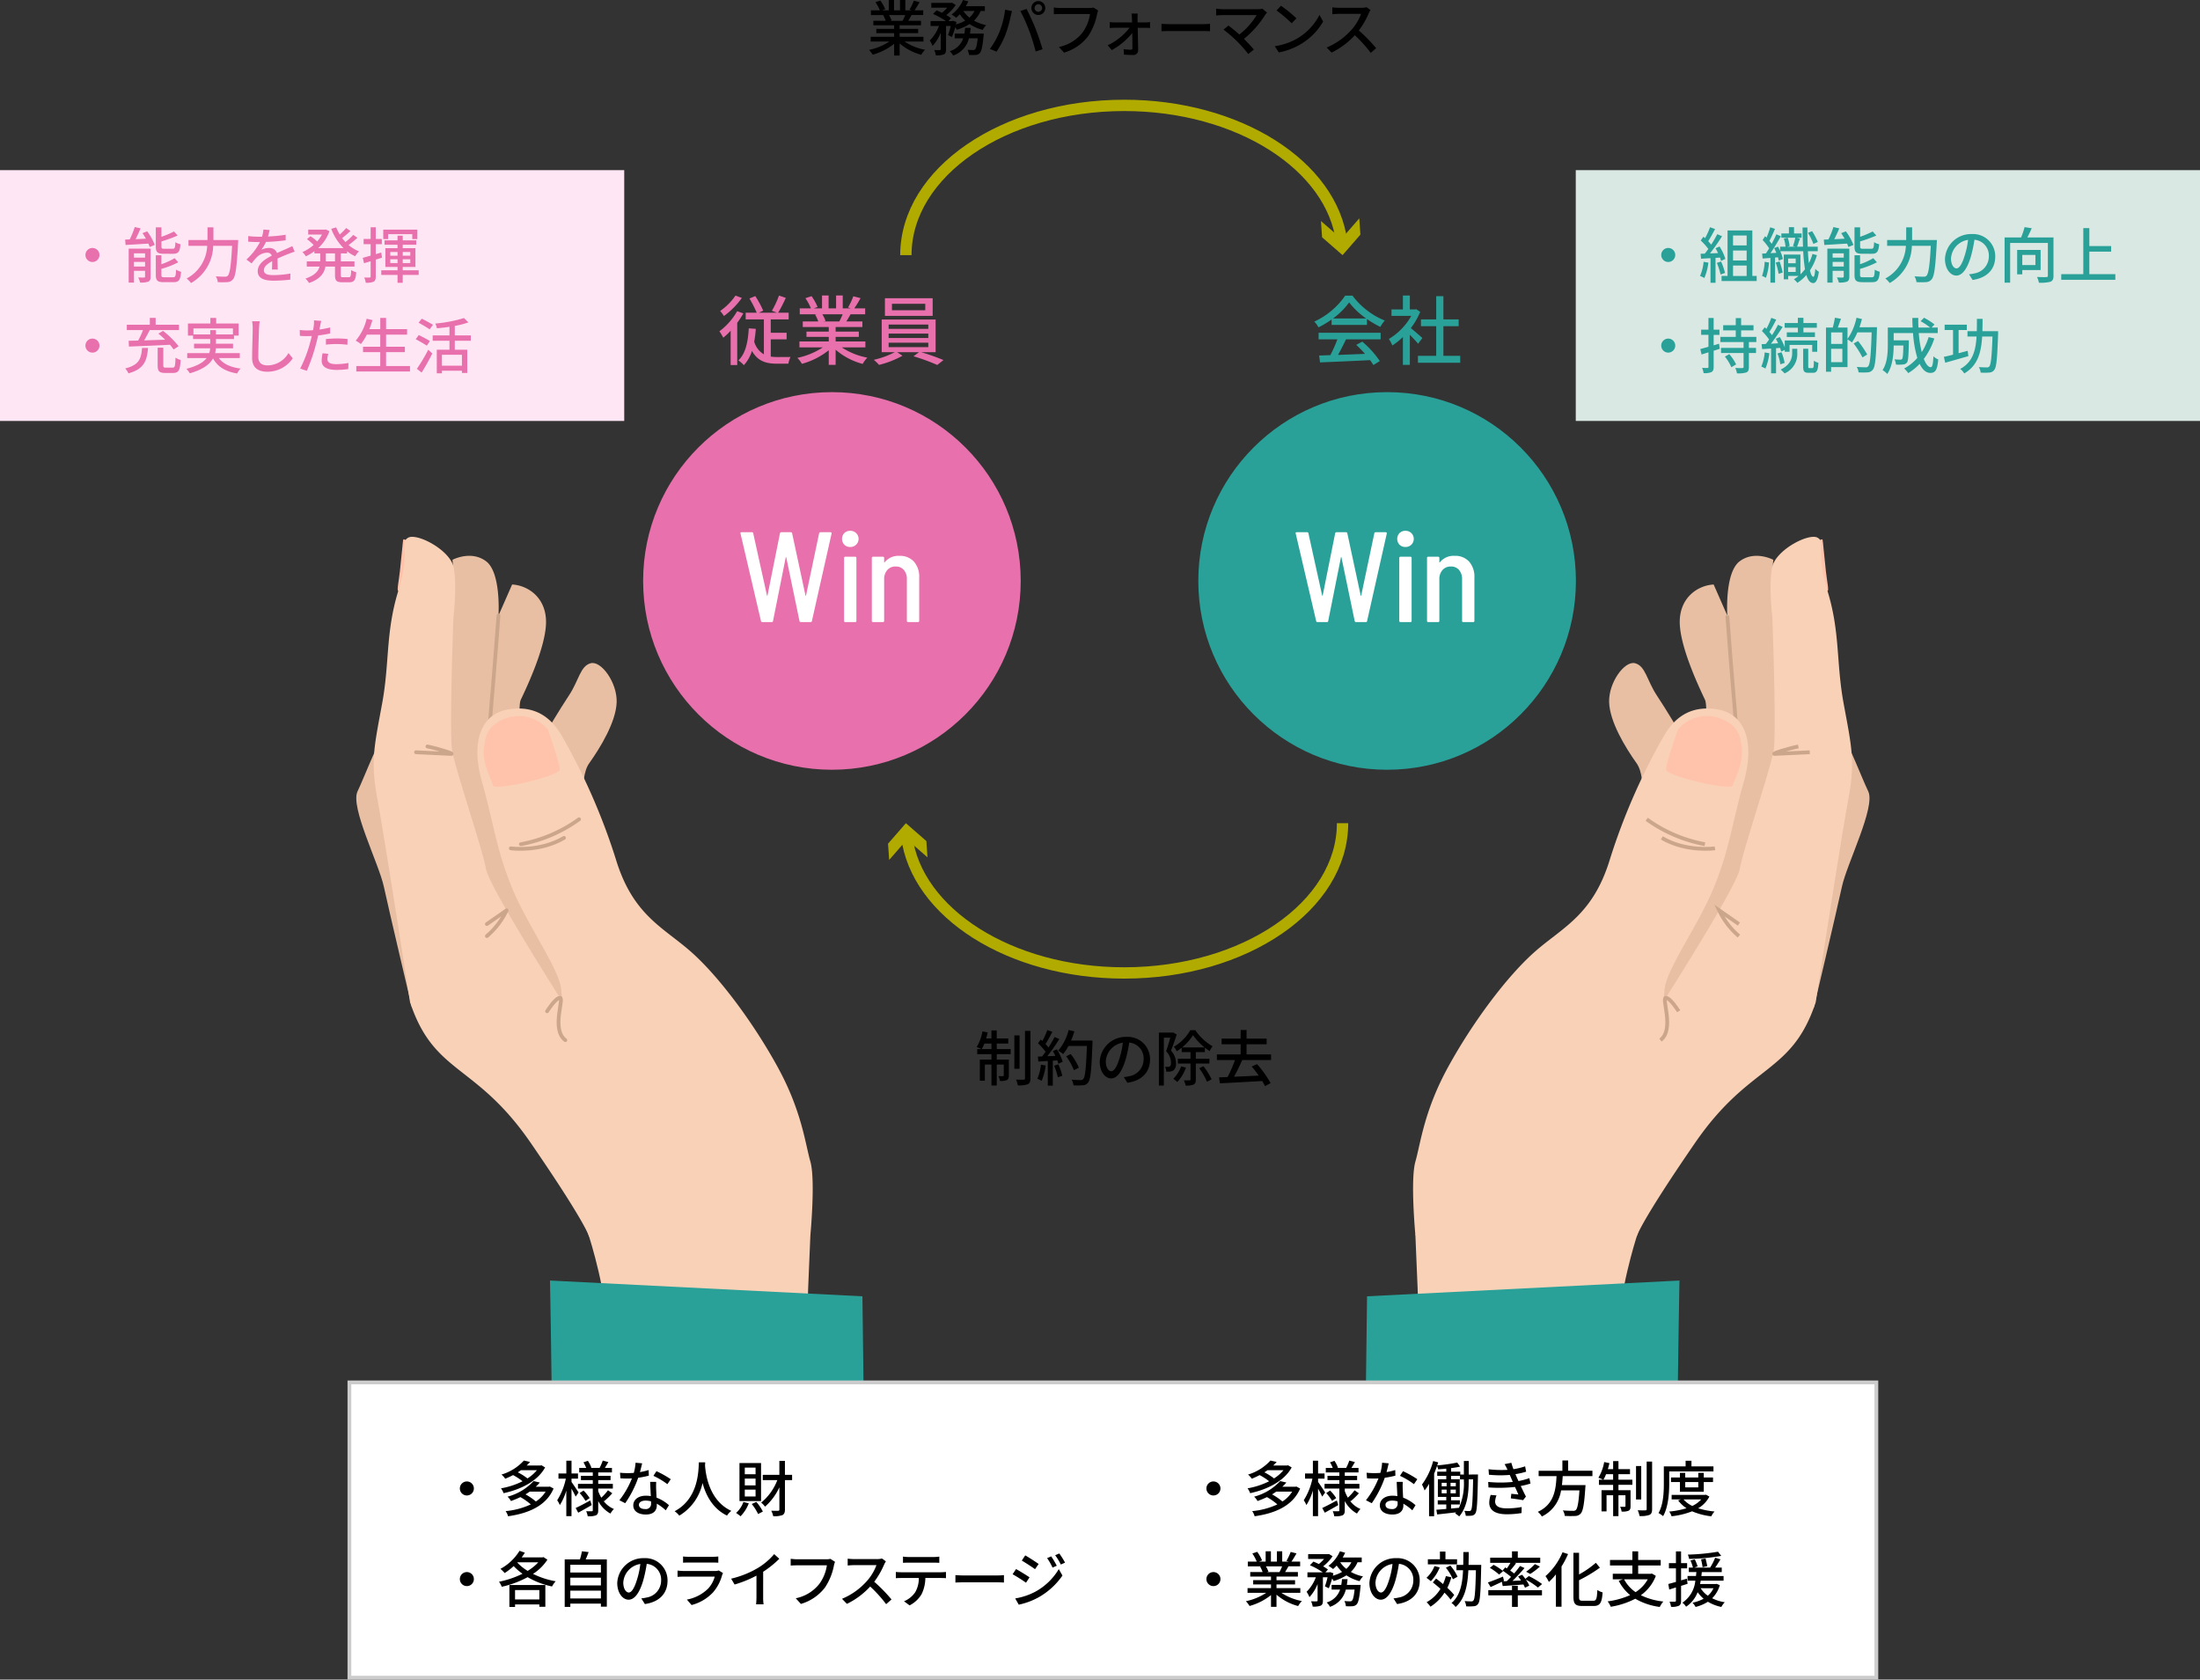 <svg xmlns="http://www.w3.org/2000/svg" width="582.628" height="444.781" viewBox="0 0 582.628 444.781">
  <rect x="0" y="0" width="582.628" height="444.781" fill="#333333" stroke="none"/>
  <g id="レイヤー_2" data-name="レイヤー 2">
    <g id="_046_2" data-name="046_2">
      <g>
        <g>
          <g>
            <g>
              <path d="M155.139,218.175c0-.594-2.08-11.884.891-16.044s7.131-10.994,7.28-16.193-4.11-11.043-6.883-10.3-3.12,4.555-5.745,8.517-5.595,9.013-5.595,9.013Z" fill="#e8bfa3"/>
              <path d="M138.649,205.251s-1.783-17.679-.743-19.908,6.339-13.073,6.685-19.956-4.556-10.35-8.963-10.6l-3.615,8.22s.743-11.34-3.268-14.361-8.914-.4-8.914-.4a33.744,33.744,0,0,1,0,6.982c-.445,2.575-15.153,34.12,2.476,74.924s24.562,41,25.157,41.2,8.566-2.968,8.566-2.968Z" fill="#e8bfa3"/>
              <path d="M109.125,266.938s-5.981-25.27-7.468-32.124c-1.346-6.207-8.955-21.082-6.974-25.241s3.764-9.508,8.914-19.412,7.428-15.55,7.527,13.667S109.125,266.938,109.125,266.938Z" fill="#e8bfa3"/>
              <path d="M105.478,156.487s1.639-.3,2.419-3.084.817-9.137.334-9.694-1.3-1.114-1.448-.78c-.088.2-.461,4.662-.892,8.468C105.592,154.037,105.036,156.472,105.478,156.487Z" fill="#ffc3ab"/>
              <path d="M132.013,163.01s-1.331,17.667-1.783,22.383-1.287,18.4-1.287,18.4" fill="none" stroke="#cca68b" stroke-linecap="round" stroke-linejoin="round"/>
              <path d="M214.613,307.609c-1.387-4.853-2.278-13.371-8.617-24.958s-15.351-23.77-22.779-30.406-15.549-9.706-20.105-24.661A166.348,166.348,0,0,0,148.751,194.8c-2.773-4.754-7.032-8.122-14.163-6.933s-10,8.418-6.933,19.214,3.665,17.431,7.825,27.731S148.454,257,148.652,262.347a23.114,23.114,0,0,0,.4,3.071h0s-19.563-30.6-20.356-35.358-8.162-26.529-8.955-31.283.339-35.2.339-35.2,1.009-8.641.074-13.3-9.822-9.246-12.1-7.86.793,3.17-2.575,14.064-2.291,18.994-4.258,29.712c-2.107,11.475-3.149,15.338-1.267,25.44s8.641,53.779,8.641,53.779c6.4,19.268,17.356,16.008,31.986,37.288,14.708,21.393,15.45,24.81,15.45,24.81h22.592l.336.594,35.655-.99S216,312.462,214.613,307.609Z" fill="#f9d1b7"/>
              <path d="M128.349,196.874c.124-.541.1-5.188,6.5-6.925a10.007,10.007,0,0,1,10.242,3.219s3.169,8.923,3.169,10.627-17.332,5.764-17.728,4.179S127.259,201.621,128.349,196.874Z" fill="#ffc3ab"/>
              <path d="M137.946,223.556a38.139,38.139,0,0,0,15.412-6.6" fill="none" stroke="#cca68b" stroke-linecap="round" stroke-linejoin="round"/>
              <path d="M135.275,224.655c.2.031,7.659,1.025,14.083-2.762" fill="none" stroke="#cca68b" stroke-linecap="round" stroke-linejoin="round"/>
              <path d="M128.943,244.708l5.226-3.641a20.654,20.654,0,0,1-5.226,6.821" fill="none" stroke="#cca68b" stroke-linecap="round" stroke-linejoin="round"/>
              <path d="M110.175,199.209s8.022.4,9.26.446-3.516-1.436-6.239-1.981" fill="none" stroke="#cca68b" stroke-linecap="round" stroke-linejoin="round"/>
              <path d="M144.888,267.8s2.214-3.556,3.41-3.561-2.37,8.389,1.419,11.212" fill="none" stroke="#cca68b" stroke-linecap="round" stroke-linejoin="round"/>
              <path d="M151.4,314.146l4.628,13.37s5.1,15.946,4.507,25.255-6.289,65.251-6.289,65.251h69.378s-10.1-33.532-10.1-48.166c0-14.926.1-20.452,1.09-42.736C214.83,322.231,151.4,314.146,151.4,314.146Z" fill="#f9d1b7"/>
            </g>
            <path d="M145.66,339.111l82.735,4.172.973,76.08s-84.167-.9-83.242-2.683S145.66,339.111,145.66,339.111Z" fill="#29a199"/>
          </g>
          <g>
            <g>
              <path d="M434.316,218.175c0-.594,2.08-11.884-.891-16.044s-7.131-10.994-7.28-16.193,4.11-11.043,6.883-10.3,3.12,4.555,5.745,8.517,5.6,9.013,5.6,9.013Z" fill="#e8bfa3"/>
              <path d="M450.806,205.251s1.783-17.679.743-19.908-6.339-13.073-6.685-19.956,4.556-10.35,8.963-10.6l3.615,8.22s-.743-11.34,3.268-14.361,8.914-.4,8.914-.4a33.744,33.744,0,0,0,0,6.982c.446,2.575,15.153,34.12-2.476,74.924s-24.562,41-25.156,41.2-8.567-2.968-8.567-2.968Z" fill="#e8bfa3"/>
              <path d="M480.33,266.938s5.981-25.27,7.468-32.124c1.346-6.207,8.955-21.082,6.974-25.241s-3.763-9.508-8.914-19.412-7.428-15.55-7.527,13.667S480.33,266.938,480.33,266.938Z" fill="#e8bfa3"/>
              <path d="M483.977,156.487s-1.639-.3-2.419-3.084-.817-9.137-.334-9.694,1.3-1.114,1.448-.78c.088.2.461,4.662.892,8.468C483.863,154.037,484.419,156.472,483.977,156.487Z" fill="#ffc3ab"/>
              <path d="M457.442,163.01s1.331,17.667,1.783,22.383,1.287,18.4,1.287,18.4" fill="none" stroke="#cca68b" stroke-miterlimit="10"/>
              <path d="M374.842,307.609c1.387-4.853,2.278-13.371,8.617-24.958s15.351-23.77,22.779-30.406,15.549-9.706,20.105-24.661A166.348,166.348,0,0,1,440.7,194.8c2.773-4.754,7.032-8.122,14.163-6.933s10,8.418,6.933,19.214-3.665,17.431-7.825,27.731S441,257,440.8,262.347a23.114,23.114,0,0,1-.4,3.071h0s19.563-30.6,20.356-35.358,8.162-26.529,8.955-31.283-.339-35.2-.339-35.2-1.009-8.641-.074-13.3,9.822-9.246,12.1-7.86-.793,3.17,2.575,14.064,2.291,18.994,4.258,29.712c2.107,11.475,3.149,15.338,1.267,25.44s-8.641,53.779-8.641,53.779c-6.4,19.268-17.356,16.008-31.986,37.288-14.708,21.393-15.45,24.81-15.45,24.81H410.833l-.336.594-35.655-.99S373.456,312.462,374.842,307.609Z" fill="#f9d1b7"/>
              <path d="M461.106,196.874c-.124-.541-.1-5.188-6.5-6.925a10,10,0,0,0-10.241,3.219s-3.17,8.923-3.17,10.627,17.332,5.764,17.728,4.179S462.2,201.621,461.106,196.874Z" fill="#ffc3ab"/>
              <path d="M451.509,223.556a38.139,38.139,0,0,1-15.412-6.6" fill="none" stroke="#cca68b" stroke-miterlimit="10"/>
              <path d="M454.18,224.655c-.195.031-7.659,1.025-14.083-2.762" fill="none" stroke="#cca68b" stroke-miterlimit="10"/>
              <path d="M460.512,244.708l-5.226-3.641a20.654,20.654,0,0,0,5.226,6.821" fill="none" stroke="#cca68b" stroke-miterlimit="10"/>
              <path d="M479.28,199.209s-8.022.4-9.26.446,3.516-1.436,6.24-1.981" fill="none" stroke="#cca68b" stroke-miterlimit="10"/>
              <path d="M444.567,267.8s-2.214-3.556-3.41-3.561,2.37,8.389-1.419,11.212" fill="none" stroke="#cca68b" stroke-miterlimit="10"/>
              <path d="M438.053,314.146l-4.628,13.37s-5.1,15.946-4.507,25.255,6.289,65.251,6.289,65.251H365.829s10.1-33.532,10.1-48.166c0-14.926-.1-20.452-1.09-42.736C374.625,322.231,438.053,314.146,438.053,314.146Z" fill="#f9d1b7"/>
            </g>
            <path d="M444.773,339.111l-82.735,4.172-.973,76.08s84.167-.9,83.242-2.683S444.773,339.111,444.773,339.111Z" fill="#29a199"/>
          </g>
        </g>
        <circle cx="367.351" cy="153.844" r="50" fill="#29a199"/>
        <g>
          <path d="M352.651,84.607a24.47,24.47,0,0,1-3.48,2.081,6.777,6.777,0,0,0-1.1-1.521,20.23,20.23,0,0,0,8.183-6.881h1.92a20.113,20.113,0,0,0,8.561,6.6,9.1,9.1,0,0,0-1.179,1.68,25.017,25.017,0,0,1-3.541-2.081v1.561h-9.363Zm-3.44,3.521h16.424v1.741h-9.162c-.66,1.34-1.4,2.84-2.12,4.121,2.219-.08,4.7-.18,7.14-.281a28.992,28.992,0,0,0-2.32-2.38l1.6-.86a25.4,25.4,0,0,1,4.641,5.141l-1.7,1.06a13.649,13.649,0,0,0-.88-1.3c-4.761.24-9.842.46-13.243.6l-.24-1.821,2.961-.1a34.07,34.07,0,0,0,1.86-4.181h-4.961Zm12.583-3.8a20.018,20.018,0,0,1-4.5-4.242,19.433,19.433,0,0,1-4.261,4.242Z" fill="#29a199"/>
          <path d="M375.553,91.029c-.461-.58-1.361-1.54-2.181-2.361V96.63h-1.841V89.249a17.622,17.622,0,0,1-2.8,2.24,8.783,8.783,0,0,0-.92-1.72,16.491,16.491,0,0,0,5.941-6.122h-5.241v-1.7h3.02V78.266h1.841v3.681h1.38l.32-.06,1.04.7a18.453,18.453,0,0,1-2.48,4.3c.94.76,2.6,2.2,3.06,2.621Zm11.162,3.2V96.07h-11.2V94.229h4.841V86.388h-4.041v-1.8h4.041V78.426h1.9v6.161H386.3v1.8h-4.041v7.841Z" fill="#29a199"/>
        </g>
        <g>
          <path d="M348.555,164.435l-5.407-23.12-.033-.136c0-.158.1-.238.306-.238h2.72a.325.325,0,0,1,.374.306l3.637,16.456q.035.1.069.1c.022,0,.045-.034.068-.1l3.3-16.456a.349.349,0,0,1,.374-.306h2.481c.227,0,.352.1.374.306l3.537,16.456c.022.068.045.1.068.1s.045-.034.068-.1l3.468-16.456a.349.349,0,0,1,.374-.306h2.618a.285.285,0,0,1,.306.374l-5.2,23.12a.325.325,0,0,1-.374.306h-2.55a.349.349,0,0,1-.374-.306l-3.5-16.831c-.022-.067-.046-.1-.068-.1s-.046.034-.068.1l-3.366,16.831a.325.325,0,0,1-.374.306h-2.448A.349.349,0,0,1,348.555,164.435Z" fill="#fff"/>
          <path d="M370.641,144.256a2.259,2.259,0,0,1,0-3.094,2.153,2.153,0,0,1,1.564-.595,2.143,2.143,0,1,1,0,4.284A2.153,2.153,0,0,1,370.641,144.256Zm-.069,20.145V147.775a.3.3,0,0,1,.341-.34H373.5a.3.3,0,0,1,.34.34V164.4a.3.3,0,0,1-.34.34h-2.584A.3.3,0,0,1,370.572,164.4Z" fill="#fff"/>
          <path d="M389.071,148.727a6.024,6.024,0,0,1,1.395,4.216V164.4a.3.3,0,0,1-.34.34h-2.584a.3.3,0,0,1-.34-.34V153.419a3.648,3.648,0,0,0-.8-2.482,2.714,2.714,0,0,0-2.158-.918,2.836,2.836,0,0,0-2.227.935,3.617,3.617,0,0,0-.833,2.5V164.4a.3.3,0,0,1-.34.34H378.26a.3.3,0,0,1-.34-.34V147.775a.3.3,0,0,1,.34-.34h2.584a.3.3,0,0,1,.34.34v1.054c0,.067.017.108.05.119s.074-.017.12-.085a4.655,4.655,0,0,1,3.876-1.666A4.935,4.935,0,0,1,389.071,148.727Z" fill="#fff"/>
        </g>
        <circle cx="220.318" cy="153.844" r="50" fill="#e870ac"/>
        <g>
          <path d="M196.86,82.987a23.075,23.075,0,0,1-1.62,2.5V96.67H193.5v-9.1a16.887,16.887,0,0,1-1.961,1.861,14.2,14.2,0,0,0-1.019-1.7,17.508,17.508,0,0,0,4.7-5.321Zm-.4-4.081a20.691,20.691,0,0,1-4.74,4.782,10.547,10.547,0,0,0-1-1.341,15.717,15.717,0,0,0,4.061-4.081Zm7.662,15.524a11.541,11.541,0,0,0,1.7.12c.5,0,2.881,0,3.521-.02a7.687,7.687,0,0,0-.56,1.78h-3.1c-2.861,0-5.062-.72-6.542-3.381A9.982,9.982,0,0,1,197,96.71a10.006,10.006,0,0,0-1.44-1.28c1.9-1.821,2.52-4.841,2.74-8.482l1.86.14a31.955,31.955,0,0,1-.42,3.4A5.7,5.7,0,0,0,202.3,93.83V84.587h-4.821v-1.78h2.92a30.385,30.385,0,0,0-1.92-3.761l1.541-.64a25.163,25.163,0,0,1,2.1,3.861l-1.121.54h4.762l-1.341-.5a24.771,24.771,0,0,0,1.881-4.041l1.8.62a38.923,38.923,0,0,1-2.021,3.921h2.781v1.78h-4.741v3.541h4.2v1.741h-4.2Z" fill="#e870ac"/>
          <path d="M222.918,91.989A18.373,18.373,0,0,0,229.7,94.71a8.352,8.352,0,0,0-1.24,1.66,17.828,17.828,0,0,1-7.161-3.761V96.63h-1.821V92.75a19.875,19.875,0,0,1-7.1,3.6,8.306,8.306,0,0,0-1.22-1.58,19.408,19.408,0,0,0,6.742-2.781h-6.182v-1.56h7.762V89.208h-5.9v-1.4h5.9v-1.2H212.6v-1.48h4.1a9.845,9.845,0,0,0-.839-1.821l.479-.08H211.8v-1.56h2.961a15.035,15.035,0,0,0-1.46-2.7l1.62-.54a13.988,13.988,0,0,1,1.6,2.861l-1.021.38h2.2V78.246h1.741v3.421h1.98V78.246h1.761v3.421h2.16l-.76-.24a17.37,17.37,0,0,0,1.4-2.961l1.919.48a30.926,30.926,0,0,1-1.66,2.721h2.881v1.56h-3.861c-.38.68-.779,1.34-1.12,1.9h4.241v1.48H221.3v1.2h6.141v1.4H221.3v1.221h7.881v1.56Zm-5.142-8.762a8.379,8.379,0,0,1,.861,1.781l-.58.12h4.22a18.782,18.782,0,0,0,.881-1.9Z" fill="#e870ac"/>
          <path d="M243.96,93.27a58.415,58.415,0,0,1,5.9,2.08l-1.639,1.3a53.275,53.275,0,0,0-6.3-2.3l1.461-1.08H237.6l1.4.939a25.136,25.136,0,0,1-6.2,2.421,11.205,11.205,0,0,0-1.4-1.34,23.416,23.416,0,0,0,5.561-2.02H233.5V84.607H247.78V93.27ZM247,83.647H234.357V78.966H247Zm-11.662,3.441h10.5v-1.14h-10.5Zm0,2.421h10.5V88.348h-10.5Zm0,2.42h10.5v-1.18h-10.5Zm9.7-11.482h-8.822v1.72h8.822Z" fill="#e870ac"/>
        </g>
        <g>
          <path d="M239.547,11a14.693,14.693,0,0,0,5.427,2.177,6.654,6.654,0,0,0-.993,1.329,14.3,14.3,0,0,1-5.731-3.009V14.71h-1.456V11.6a15.91,15.91,0,0,1-5.683,2.882,6.633,6.633,0,0,0-.976-1.265A15.508,15.508,0,0,0,235.529,11h-4.946V9.748h6.211V8.771h-4.722V7.651h4.722V6.69h-5.506V5.506h3.281a8,8,0,0,0-.672-1.457l.384-.064h-3.633V2.737h2.369A12.074,12.074,0,0,0,231.848.576l1.3-.432a11.127,11.127,0,0,1,1.28,2.289l-.817.3h1.761V0h1.393V2.737h1.585V0h1.408V2.737h1.728l-.607-.192A13.955,13.955,0,0,0,242,.176l1.536.384A24.816,24.816,0,0,1,242.2,2.737h2.3V3.985H241.42c-.3.545-.624,1.073-.9,1.521h3.394V6.69H238.25v.961h4.914v1.12H238.25v.977h6.307V11Zm-4.113-7.011a6.76,6.76,0,0,1,.688,1.425l-.465.1h3.378a14.849,14.849,0,0,0,.7-1.521Z"/>
          <path d="M259.715,2.9a7.745,7.745,0,0,1-1.776,2.561,11.291,11.291,0,0,0,3.233,1.2,5.51,5.51,0,0,0-.929,1.248,11.374,11.374,0,0,1-3.473-1.536,13.292,13.292,0,0,1-3.377,1.5,4.341,4.341,0,0,0-.416-.656A22.229,22.229,0,0,1,252.1,9.8l-1.025-.512a17.651,17.651,0,0,0,.7-2.4h-1.232v6.146c0,.721-.112,1.12-.592,1.377a5.541,5.541,0,0,1-2.113.24,5.282,5.282,0,0,0-.432-1.409c.64.032,1.281.032,1.473.016s.256-.048.256-.24V8.675a11.333,11.333,0,0,1-2.161,3.474,7.148,7.148,0,0,0-.752-1.425,10.586,10.586,0,0,0,2.448-3.841h-2.225v-1.3h4.082A19.836,19.836,0,0,0,247.1,3.7l.928-.96c.449.176.96.4,1.441.64a9.163,9.163,0,0,0,1.377-1.344h-4.21V.768H251.9l.241-.048.961.592a11.229,11.229,0,0,1-2.5,2.673,11.1,11.1,0,0,1,1.281.849l-.689.752h.992l.225-.08.9.32c-.048.208-.1.416-.145.64a10.607,10.607,0,0,0,2.449-1.008,9.454,9.454,0,0,1-1.425-1.681,10.225,10.225,0,0,1-.96.929A8.8,8.8,0,0,0,252,3.857,9.547,9.547,0,0,0,255.041,0l1.393.384a13.546,13.546,0,0,1-.657,1.264h5.042V2.9Zm.816,6s-.015.385-.048.593c-.272,2.865-.56,4.1-1.008,4.577a1.7,1.7,0,0,1-1.073.481,16.14,16.14,0,0,1-1.776,0,3.885,3.885,0,0,0-.4-1.377c.624.064,1.215.08,1.488.08a.616.616,0,0,0,.513-.176c.271-.24.5-1.056.7-2.929h-2.322a6.4,6.4,0,0,1-4.193,4.562,4.4,4.4,0,0,0-.881-1.153,5.292,5.292,0,0,0,3.554-3.409h-2.241V8.9h2.561c.08-.5.144-.992.193-1.52h1.472c-.049.528-.112,1.024-.192,1.52Zm-5.41-6a7.3,7.3,0,0,0,1.616,1.761A5.784,5.784,0,0,0,258.082,2.9Z"/>
          <path d="M266.18,2.561l1.825.368c-.112.4-.256,1.009-.336,1.361a34.052,34.052,0,0,1-1.409,4.93,23.2,23.2,0,0,1-2.353,4.466l-1.745-.737a20.9,20.9,0,0,0,2.482-4.386A23.466,23.466,0,0,0,266.18,2.561Zm4.034.352,1.648-.544c.641,1.2,1.713,3.521,2.353,5.138.608,1.536,1.457,4.034,1.89,5.538l-1.826.592a54.452,54.452,0,0,0-1.745-5.57A45.2,45.2,0,0,0,270.214,2.913ZM274.983.288a1.841,1.841,0,1,1,0,3.682,1.841,1.841,0,0,1,0-3.682Zm0,2.833a1.012,1.012,0,0,0,1.009-.992,1.026,1.026,0,0,0-1.009-1.009,1.012,1.012,0,0,0-.992,1.009A1,1,0,0,0,274.983,3.121Z"/>
          <path d="M290.835,2.8a4.862,4.862,0,0,0-.288.928A15.9,15.9,0,0,1,288.162,9.6a12.428,12.428,0,0,1-6.371,4.337l-1.36-1.5a10.567,10.567,0,0,0,6.242-3.81,11.053,11.053,0,0,0,2-4.914h-7.859c-.688,0-1.329.033-1.729.064V1.985a14.366,14.366,0,0,0,1.729.128h7.763A4.043,4.043,0,0,0,289.6,2Z"/>
          <path d="M303.4,5.938a8.176,8.176,0,0,0,1.168-.1V7.411c-.319-.016-.8-.048-1.12-.048h-2.144c.048,1.969.1,4.4.112,5.97a1.232,1.232,0,0,1-1.361,1.233c-.688,0-1.712-.048-2.385-.1l-.1-1.457a15.212,15.212,0,0,0,1.9.16c.288,0,.432-.176.432-.5,0-.912-.016-2.417-.048-3.922a18.246,18.246,0,0,1-5.41,4.514l-1.1-1.264a15.906,15.906,0,0,0,5.794-4.642h-3.922c-.432,0-.912.032-1.328.064V5.842a8.515,8.515,0,0,0,1.3.1h4.625c-.015-.464-.031-.848-.047-1.168a10.55,10.55,0,0,0-.112-1.185h1.664a7.281,7.281,0,0,0-.063,1.185l.015,1.168Z"/>
          <path d="M307.6,6.307c.512.047,1.5.095,2.369.095h8.691c.784,0,1.409-.064,1.793-.095V8.275c-.352-.016-1.072-.064-1.776-.064h-8.708c-.9,0-1.841.032-2.369.064Z"/>
          <path d="M335.549,3.329a5.562,5.562,0,0,0-.465.561,25.606,25.606,0,0,1-5.649,6.4c.944.944,1.984,2.065,2.625,2.833l-1.473,1.185a41.554,41.554,0,0,0-2.962-3.362,37.552,37.552,0,0,0-3.6-3.105l1.313-1.072c.607.448,1.824,1.424,2.881,2.369A18.9,18.9,0,0,0,332.8,4h-9c-.641,0-1.393.064-1.729.1V2.305a13.881,13.881,0,0,0,1.729.128h9.252a4.108,4.108,0,0,0,1.232-.144Z"/>
          <path d="M343.881,9.988a15.254,15.254,0,0,0,5.555-6.034l.976,1.744a16.5,16.5,0,0,1-5.618,5.8,17.65,17.65,0,0,1-6.131,2.384l-1.072-1.648A16.629,16.629,0,0,0,343.881,9.988Zm-.544-5.122-1.265,1.3a36.211,36.211,0,0,0-4-3.394l1.169-1.248A32.426,32.426,0,0,1,343.337,4.866Z"/>
          <path d="M362.957,2.673a5.7,5.7,0,0,0-.464.832,21.917,21.917,0,0,1-2.625,4.562,42.653,42.653,0,0,1,4.578,4.69l-1.424,1.248A34.635,34.635,0,0,0,358.8,9.332a20.48,20.48,0,0,1-6.163,4.593l-1.3-1.344a17.982,17.982,0,0,0,6.578-4.69,13.153,13.153,0,0,0,2.545-4.225h-5.874c-.624,0-1.488.08-1.745.1V1.953a17.434,17.434,0,0,0,1.745.112h5.938a4.9,4.9,0,0,0,1.393-.16Z"/>
        </g>
        <g>
          <path d="M263.975,277.806h3.68v1.361h-3.68v1.424h3.2v4.21c0,.608-.1.992-.513,1.217a4.017,4.017,0,0,1-1.856.224,3.759,3.759,0,0,0-.4-1.265c.576.016,1.057.016,1.217,0,.16,0,.208-.048.208-.208V281.92h-1.856v5.538h-1.41V281.92h-1.744v4.273h-1.329v-5.6h3.073v-1.424H258.8v-1.361h1.1a9.636,9.636,0,0,0-1.248-.512,12.291,12.291,0,0,0,1.536-4.162l1.393.288c-.128.529-.272,1.073-.416,1.585h1.392v-2.129h1.41v2.129h3.056v1.345h-3.056Zm-1.41,0V276.35h-1.873a8.163,8.163,0,0,1-.7,1.456Zm7.444,5.234h-1.377v-8.852h1.377ZM272.89,273v12.565c0,.9-.193,1.313-.72,1.569a6.786,6.786,0,0,1-2.609.288,6.711,6.711,0,0,0-.481-1.521c.9.033,1.761.033,2.033.016.256,0,.336-.08.336-.336V273Z"/>
          <path d="M276.929,282.16a14.83,14.83,0,0,1-1.072,4.082,6.256,6.256,0,0,0-1.136-.561,12.127,12.127,0,0,0,.944-3.745Zm2.962-4.274a13.543,13.543,0,0,1,1.536,3.281l-1.137.544a7.721,7.721,0,0,0-.288-.9l-1.184.081v6.594h-1.329v-6.514c-.912.047-1.76.1-2.5.144l-.128-1.313,1.12-.032c.305-.384.609-.8.929-1.249a17.218,17.218,0,0,0-2.016-2.24l.719-.993.433.384a18.418,18.418,0,0,0,1.312-2.9l1.345.48c-.576,1.089-1.249,2.353-1.825,3.218a9.188,9.188,0,0,1,.784.928,29.755,29.755,0,0,0,1.617-2.785l1.265.544a50.272,50.272,0,0,1-3.186,4.546l2.129-.08a13.782,13.782,0,0,0-.672-1.281Zm.4,3.97a17.354,17.354,0,0,1,1.041,3.025l-1.184.416a17.378,17.378,0,0,0-.977-3.073Zm9.028-5.57c-.272,7.058-.48,9.555-1.152,10.372a1.71,1.71,0,0,1-1.409.736,15.306,15.306,0,0,1-2.465.016,3.355,3.355,0,0,0-.5-1.489c1.04.08,2,.1,2.385.1a.765.765,0,0,0,.688-.273c.513-.512.769-2.881.977-8.755h-4.882a12.547,12.547,0,0,1-1.409,2.145,10.941,10.941,0,0,0-1.313-.9,13.392,13.392,0,0,0,2.77-5.474l1.52.352a21.133,21.133,0,0,1-.88,2.449h5.666Zm-4.914,7.122a15.725,15.725,0,0,0-2.048-3.681l1.2-.592a15.139,15.139,0,0,1,2.161,3.6Z"/>
          <path d="M297.616,285.233a8.934,8.934,0,0,0,1.408-.224,4.552,4.552,0,0,0,3.842-4.5,4.192,4.192,0,0,0-3.809-4.418,36.076,36.076,0,0,1-.945,4.45c-.96,3.233-2.272,5.042-3.857,5.042-1.568,0-3.009-1.776-3.009-4.418a6.888,6.888,0,0,1,7.091-6.578,5.874,5.874,0,0,1,6.227,5.986c0,3.314-2.129,5.618-6,6.163Zm-1.12-5.026a21.893,21.893,0,0,0,.864-4.082,5.313,5.313,0,0,0-4.513,4.9c0,1.825.816,2.658,1.456,2.658C294.991,283.681,295.76,282.656,296.5,280.207Z"/>
          <path d="M311.632,273.964c-.448,1.345-1.008,3.01-1.521,4.258a4.845,4.845,0,0,1,1.329,3.33,2.218,2.218,0,0,1-.656,1.9,2.157,2.157,0,0,1-.865.319,7.288,7.288,0,0,1-1.056.016,2.905,2.905,0,0,0-.352-1.28,4.822,4.822,0,0,0,.816.016.857.857,0,0,0,.5-.144c.225-.16.288-.544.288-1.009a4.387,4.387,0,0,0-1.3-2.993c.4-1.072.816-2.5,1.121-3.585h-1.713v12.677H306.91V273.452h3.522l.223-.048Zm2.449,8.74a10.96,10.96,0,0,1-2.289,3.826,9.838,9.838,0,0,0-1.072-.849,8.434,8.434,0,0,0,2.064-3.281Zm2.609-1.057v4.21c0,.721-.127,1.121-.592,1.361a5.219,5.219,0,0,1-2.113.256,4.763,4.763,0,0,0-.48-1.392c.672.031,1.312.016,1.52.016s.256-.065.256-.257v-4.194h-3.344v-1.28h3.344v-1.744h-2.337v-1.169a10.428,10.428,0,0,1-1.312.944,4.719,4.719,0,0,0-.752-1.2,12,12,0,0,0,4.353-4.386h1.33a13.6,13.6,0,0,0,4.577,4.258,8.127,8.127,0,0,0-.8,1.264,14.878,14.878,0,0,1-1.249-.88v1.169h-2.4v1.744h3.6v1.28ZM319,277.374a15.484,15.484,0,0,1-3.041-3.233,14.427,14.427,0,0,1-2.9,3.233Zm-.288,4.978a17.156,17.156,0,0,1,2.161,3.489l-1.232.624a18.523,18.523,0,0,0-2.049-3.585Z"/>
          <path d="M328.974,280.719c-.641,1.457-1.425,3.106-2.161,4.418,2.033-.08,4.305-.192,6.53-.3a29.471,29.471,0,0,0-1.857-2.4l1.409-.64a27.607,27.607,0,0,1,3.6,5.041l-1.488.785a10.773,10.773,0,0,0-.736-1.345c-4.05.225-8.324.465-11.2.609l-.224-1.585c.673-.016,1.44-.048,2.257-.08a33.143,33.143,0,0,0,1.953-4.5h-4.786v-1.5h6.291v-2.69h-5.042v-1.488h5.042v-2.273h1.568v2.273h5.314v1.488h-5.314v2.69h6.482v1.5Z"/>
        </g>
        <g>
          <path d="M201.522,164.435l-5.407-23.12-.033-.136c0-.158.1-.238.306-.238h2.719a.325.325,0,0,1,.375.306l3.637,16.456q.035.1.069.1c.022,0,.044-.034.068-.1l3.3-16.456a.349.349,0,0,1,.374-.306h2.481c.227,0,.352.1.374.306l3.536,16.456q.035.1.069.1c.022,0,.045-.034.068-.1l3.468-16.456a.349.349,0,0,1,.374-.306h2.618a.285.285,0,0,1,.306.374l-5.2,23.12a.325.325,0,0,1-.374.306H212.1a.349.349,0,0,1-.374-.306l-3.5-16.831c-.023-.067-.046-.1-.069-.1s-.045.034-.067.1l-3.366,16.831a.326.326,0,0,1-.374.306H201.9A.348.348,0,0,1,201.522,164.435Z" fill="#fff"/>
          <path d="M223.607,144.256a2.261,2.261,0,0,1,0-3.094,2.157,2.157,0,0,1,1.565-.595,2.143,2.143,0,1,1,0,4.284A2.157,2.157,0,0,1,223.607,144.256Zm-.068,20.145V147.775a.3.3,0,0,1,.341-.34h2.584a.3.3,0,0,1,.34.34V164.4a.3.3,0,0,1-.34.34H223.88A.3.3,0,0,1,223.539,164.4Z" fill="#fff"/>
          <path d="M242.038,148.727a6.024,6.024,0,0,1,1.395,4.216V164.4a.3.3,0,0,1-.34.34h-2.584a.3.3,0,0,1-.34-.34V153.419a3.653,3.653,0,0,0-.8-2.482,2.714,2.714,0,0,0-2.158-.918,2.838,2.838,0,0,0-2.228.935,3.622,3.622,0,0,0-.833,2.5V164.4a.3.3,0,0,1-.339.34h-2.584a.3.3,0,0,1-.34-.34V147.775a.3.3,0,0,1,.34-.34h2.584a.3.3,0,0,1,.339.34v1.054c0,.067.018.108.051.119s.073-.017.119-.085A4.658,4.658,0,0,1,238.2,147.2,4.937,4.937,0,0,1,242.038,148.727Z" fill="#fff"/>
        </g>
        <g>
          <path d="M239.905,67.562c0-21.9,25.888-39.654,57.822-39.654,30.254,0,55.081,15.934,57.611,36.232" fill="none" stroke="#b1ab00" stroke-miterlimit="10" stroke-width="3"/>
          <polygon points="349.83 58.529 355.254 63.256 359.977 57.83 360.274 62.138 355.55 67.562 350.127 62.837 349.83 58.529" fill="#b1ab00"/>
        </g>
        <g>
          <path d="M355.55,218c0,21.9-25.888,39.653-57.823,39.653-30.253,0-55.08-15.933-57.61-36.231" fill="none" stroke="#b1ab00" stroke-miterlimit="10" stroke-width="3"/>
          <polygon points="245.625 227.031 240.201 222.304 235.478 227.73 235.181 223.422 239.905 217.998 245.328 222.722 245.625 227.031" fill="#b1ab00"/>
        </g>
        <rect y="45.057" width="165.316" height="66.417" fill="#ffe6f4"/>
        <g>
          <path d="M24.483,65.665a1.857,1.857,0,1,1-1.856,1.857A1.859,1.859,0,0,1,24.483,65.665Z" fill="#e870ac"/>
          <path d="M38.98,61.264a14.618,14.618,0,0,1,2,3.6l-1.329.544c-.08-.256-.208-.56-.352-.9-2.192.128-4.4.272-6.034.368l-.128-1.424c.368-.017.768-.033,1.217-.049a21.432,21.432,0,0,0,1.328-3.281l1.552.352c-.4.96-.879,1.985-1.328,2.865l2.737-.128a16.417,16.417,0,0,0-.912-1.472Zm.912,11.988c0,.7-.145,1.089-.609,1.329a5.718,5.718,0,0,1-2.176.24,5.749,5.749,0,0,0-.5-1.344c.672.031,1.329.031,1.553.016.208,0,.256-.065.256-.257v-1.52H35.474v3.121H34.081v-9h5.811ZM35.474,67.09v1.137h2.945V67.09Zm2.945,3.489V69.363H35.474v1.216ZM43.365,67.2c-1.68,0-2.1-.416-2.1-1.937V60.207h1.489v2.5A26.3,26.3,0,0,0,46.086,61.3l.96,1.073a35.287,35.287,0,0,1-4.289,1.552v1.329c0,.528.112.625.784.625h2.177c.576,0,.672-.257.736-1.745a3.84,3.84,0,0,0,1.345.544c-.16,2-.593,2.529-1.953,2.529Zm2.465,6.226c.624,0,.736-.3.8-2.016a4.894,4.894,0,0,0,1.329.56c-.177,2.177-.593,2.753-2,2.753H43.381c-1.681,0-2.113-.432-2.113-1.921V67.6H42.74v2.369a18.044,18.044,0,0,0,3.506-1.6l.96,1.088A22.616,22.616,0,0,1,42.74,71.2v1.584c0,.545.129.64.833.64Z" fill="#e870ac"/>
          <path d="M63.084,63.568s-.016.529-.031.737c-.353,6.482-.656,8.851-1.362,9.668a1.943,1.943,0,0,1-1.472.736,19.072,19.072,0,0,1-2.545,0,3.758,3.758,0,0,0-.528-1.537c1.056.1,2.033.1,2.433.1a.9.9,0,0,0,.736-.241c.544-.512.88-2.705,1.153-7.939h-5.01a11.586,11.586,0,0,1-5.875,9.86,6.29,6.29,0,0,0-1.152-1.2,10.273,10.273,0,0,0,5.442-8.66H49.911V63.568h5.042V60.207h1.569v3.361Z" fill="#e870ac"/>
          <path d="M72.018,71.379c.047-.544.064-1.44.064-2.224-1.345.752-2.193,1.472-2.193,2.4,0,1.088,1.024,1.3,2.625,1.3a26.7,26.7,0,0,0,4.4-.416l-.048,1.617a40.347,40.347,0,0,1-4.4.272c-2.369,0-4.21-.544-4.21-2.513,0-1.953,1.905-3.186,3.729-4.114a1.234,1.234,0,0,0-1.28-.784A4.03,4.03,0,0,0,68.08,68.05a17.045,17.045,0,0,0-1.456,1.7l-1.361-1.024A16.531,16.531,0,0,0,68.849,64.1h-.464c-.656,0-1.761-.033-2.642-.1V62.512a23.257,23.257,0,0,0,2.722.176h.928a9.561,9.561,0,0,0,.368-1.905l1.648.128c-.1.417-.223,1.025-.448,1.713a36.665,36.665,0,0,0,4.69-.464v1.472a48.193,48.193,0,0,1-5.217.432,11.55,11.55,0,0,1-1.2,2.065,4.675,4.675,0,0,1,2.017-.464,2.085,2.085,0,0,1,2.113,1.345c.977-.465,1.793-.8,2.545-1.136.529-.241.992-.449,1.505-.7l.624,1.473c-.431.128-1.12.384-1.6.576-.817.3-1.841.736-2.946,1.248.017.9.048,2.161.065,2.913Z" fill="#e870ac"/>
          <path d="M90.255,67.106v2.113h3.617V70.6H90.255v2.193c0,.545.079.625.592.625H92.4c.464,0,.544-.321.609-1.905a4.087,4.087,0,0,0,1.328.576c-.128,2.065-.544,2.657-1.793,2.657H90.591c-1.5,0-1.873-.432-1.873-1.953V70.6H86.173c-.3,1.7-1.313,3.3-4.338,4.338a5.071,5.071,0,0,0-.944-1.168c2.465-.817,3.409-1.969,3.745-3.17H81.243V69.219h3.57V67.106H83.26V66.53a12.633,12.633,0,0,1-2.274,1.344,4.96,4.96,0,0,0-.9-1.12,10.976,10.976,0,0,0,2.977-1.889,16.816,16.816,0,0,0-1.76-1.537l.928-.784A13.97,13.97,0,0,1,84,63.937a10.176,10.176,0,0,0,1.28-1.825H81.627v-1.3H86l.272-.048.976.464A11.019,11.019,0,0,1,84.268,65.7h6.707a14.367,14.367,0,0,1-3.249-5.106l1.312-.384a12.161,12.161,0,0,0,.929,1.889,15.6,15.6,0,0,0,1.712-1.713l1.121.784a25.3,25.3,0,0,1-2.193,1.873c.272.368.576.721.88,1.057a17.241,17.241,0,0,0,2.065-1.9l1.1.768a23.6,23.6,0,0,1-2.337,1.921,10.016,10.016,0,0,0,2.77,1.681,5.663,5.663,0,0,0-1.024,1.28,10.125,10.125,0,0,1-2.146-1.312v.576Zm-1.537,0H86.285v2.113h2.433Z" fill="#e870ac"/>
          <path d="M101.164,68.227c-.544.175-1.1.352-1.648.527V73.22c0,.737-.144,1.137-.576,1.377a4.783,4.783,0,0,1-2.082.272,4.741,4.741,0,0,0-.4-1.376c.641.015,1.233.015,1.409,0,.208,0,.288-.049.288-.273V69.171c-.624.192-1.216.368-1.745.544l-.336-1.441c.576-.144,1.3-.352,2.081-.576V64.657H96.3V63.28h1.856V60.191h1.361V63.28h1.6v1.377h-1.6V67.3l1.457-.432ZM110.88,72.8h-4.226v2.081h-1.376V72.8h-4.305V71.572h4.305v-.881h-3.217V65.713h3.217v-.9h-3.441V63.648h3.441V62.416h1.376v1.232h3.586v1.169h-3.586v.9h3.362v4.978h-3.362v.881h4.226ZM102.8,63.312h-1.3v-2.5h9.027v2.5h-1.344V62H102.8Zm.56,4.4h1.921v-.976h-1.921Zm1.921,1.953V68.659h-1.921v1.008Zm1.376-2.929v.976h2v-.976Zm2,1.921h-2v1.008h2Z" fill="#e870ac"/>
          <path d="M24.483,89.665a1.857,1.857,0,1,1-1.856,1.857A1.859,1.859,0,0,1,24.483,89.665Z" fill="#e870ac"/>
          <path d="M39.2,92.146c-.272,3.377-1.024,5.57-5.185,6.723a4.6,4.6,0,0,0-.866-1.3c3.746-.912,4.258-2.64,4.466-5.426Zm-5.122-1.9c.736-.016,1.585-.033,2.513-.064a21.731,21.731,0,0,0,1.281-2.77h-4.29V86h6.1V84.175H41.22V86H47.4v1.408H39.651c-.448.9-.976,1.889-1.472,2.738,1.745-.064,3.666-.128,5.57-.177a23.485,23.485,0,0,0-1.809-1.616l1.233-.737a24.4,24.4,0,0,1,4.13,4.066l-1.329.864a12.745,12.745,0,0,0-.96-1.248c-3.954.208-8.116.368-10.868.48Zm11.637,7.107c.608,0,.688-.337.768-2.641a4.359,4.359,0,0,0,1.361.607c-.145,2.738-.544,3.442-2,3.442h-2.1c-1.568,0-1.984-.464-1.984-1.985V92.066h1.488v4.706c0,.5.1.577.688.577Z" fill="#e870ac"/>
          <path d="M57.953,94.819c1.12,1.521,3.057,2.433,5.746,2.785a5.364,5.364,0,0,0-.9,1.3c-3.121-.528-5.155-1.776-6.387-3.985-.864,1.536-2.625,2.929-6.146,3.937a5.923,5.923,0,0,0-.913-1.185c2.946-.752,4.531-1.76,5.378-2.849H49.582v-1.3h5.842a6.017,6.017,0,0,0,.24-1.281H51.391V91.01H55.68V89.793H51.134v-.928H49.773v-3.2h5.939V84.191h1.537v1.473H63.2v3.2H61.971v.928H57.185V91.01h4.53v1.232H57.169a8.679,8.679,0,0,1-.192,1.281h6.53v1.3ZM55.68,88.561V87.424h1.505v1.137h4.5V86.976H51.231v1.585Z" fill="#e870ac"/>
          <path d="M68.78,85.087A17.755,17.755,0,0,0,68.6,86.9c-.064,1.761-.192,5.41-.192,7.619,0,1.665,1.056,2.241,2.417,2.241a6.455,6.455,0,0,0,5.57-3.265l1.136,1.392A8.064,8.064,0,0,1,70.8,98.437c-2.417,0-4.034-1.041-4.034-3.666,0-2.256.16-6.338.16-7.875a9.123,9.123,0,0,0-.16-1.825Z" fill="#e870ac"/>
          <path d="M87.435,88.305a31.525,31.525,0,0,1-3.185.528c-.144.688-.32,1.393-.5,2.065a47.543,47.543,0,0,1-2.5,7.3L79.5,97.6A34.419,34.419,0,0,0,82.185,90.5c.144-.48.272-1.009.384-1.521-.448.016-.865.032-1.264.032-.737,0-1.313-.032-1.889-.064l-.032-1.569a14.677,14.677,0,0,0,1.936.128c.5,0,1.025-.016,1.585-.064.08-.464.16-.88.192-1.168a7.693,7.693,0,0,0,.049-1.44l1.936.144c-.112.4-.24,1.04-.3,1.36l-.191.928a27.165,27.165,0,0,0,2.849-.544Zm-.5,5.394a5.97,5.97,0,0,0-.224,1.377c0,.72.384,1.36,2.4,1.36a17.749,17.749,0,0,0,3.17-.32l-.048,1.616a21.807,21.807,0,0,1-3.137.225c-2.577,0-3.906-.849-3.906-2.417a10.5,10.5,0,0,1,.24-1.985Zm-.624-3.906a27.769,27.769,0,0,1,2.96-.16,26.524,26.524,0,0,1,2.77.144L92,91.3a22.854,22.854,0,0,0-2.689-.192,26,26,0,0,0-2.993.16Z" fill="#e870ac"/>
          <path d="M108.578,96.932v1.441H94.364V96.932H100.7V93.251H96.141V91.826H100.7v-3.2H97.149a13.824,13.824,0,0,1-1.584,2.481,9.488,9.488,0,0,0-1.361-.9,13.816,13.816,0,0,0,2.9-5.794l1.537.352c-.24.816-.529,1.633-.832,2.4h2.9V84.191h1.537v2.977h5.571v1.457h-5.571v3.2h4.978v1.425h-4.978v3.681Z" fill="#e870ac"/>
          <path d="M113.034,91.538c-.656-.448-1.984-1.216-2.945-1.713l.816-1.1c.912.448,2.274,1.153,2.946,1.585Zm-2.625,6.13a47.224,47.224,0,0,0,3.009-5.058l1.073.993c-.816,1.648-1.888,3.569-2.834,5.058Zm3.377-10.452c-.656-.464-1.984-1.232-2.929-1.76l.833-1.057a33.093,33.093,0,0,1,2.977,1.617Zm6.659,3.026V92.61h3.3v6.163h-1.408v-.592h-5.3v.672h-1.36V92.61h3.361V90.242h-4.45V88.817h4.45V86.544c-1.121.176-2.273.3-3.33.384a5.21,5.21,0,0,0-.432-1.248,36.464,36.464,0,0,0,7.6-1.457l1.169,1.152a21.3,21.3,0,0,1-3.6.929v2.513h4.242v1.425Zm1.889,3.713h-5.3v2.881h5.3Z" fill="#e870ac"/>
        </g>
        <rect x="92.535" y="366.084" width="404.386" height="78.198" fill="#fff" stroke="#ccc" stroke-miterlimit="10"/>
        <g>
          <path d="M123.64,392.314a1.857,1.857,0,1,1-1.857,1.857A1.859,1.859,0,0,1,123.64,392.314Z"/>
          <path d="M144.362,388.6c-2.033,3.746-6.643,5.891-11,6.819a4.66,4.66,0,0,0-.688-1.28,20.511,20.511,0,0,0,5.715-1.873,15.188,15.188,0,0,0-2.513-1.633c-.641.336-1.329.656-2.081.96a4.694,4.694,0,0,0-.992-1.1,13.072,13.072,0,0,0,5.937-3.714l1.65.369c-.288.32-.593.64-.913.944h3.681l.24-.064Zm2.241,5.587c-1.969,4.657-6.755,6.594-12.053,7.346a4.39,4.39,0,0,0-.641-1.36,20.2,20.2,0,0,0,6.659-1.777,16.148,16.148,0,0,0-2.753-1.937,25.714,25.714,0,0,1-2.5,1.041,4.4,4.4,0,0,0-.9-1.153,14.414,14.414,0,0,0,6.9-4.129l1.65.384a14.45,14.45,0,0,1-1.089,1.12h3.474l.255-.064Zm-8.644-4.851c-.256.193-.544.385-.832.561a15.14,15.14,0,0,1,2.561,1.616,10.361,10.361,0,0,0,2.5-2.177ZM140.3,395c-.368.256-.736.5-1.136.736a15.894,15.894,0,0,1,2.753,1.889A8.454,8.454,0,0,0,144.506,395Z"/>
          <path d="M152.44,396.333c-.208-.5-.671-1.361-1.088-2.114V401.5h-1.376v-6.771a14.96,14.96,0,0,1-1.713,3.842,7.58,7.58,0,0,0-.7-1.281,17.1,17.1,0,0,0,2.289-5.713H147.9V390.2h2.081v-3.377h1.376V390.2h1.713v1.377h-1.713v.88c.432.576,1.617,2.369,1.873,2.785Zm4.258,2.24c-1.2.7-2.512,1.441-3.569,2.017l-.673-1.249c.993-.447,2.434-1.216,3.859-1.984Zm3.058-1.2a6.693,6.693,0,0,0,2.833,2.241,5.758,5.758,0,0,0-.929,1.2,7.982,7.982,0,0,1-3.233-3.313v2.449c0,.72-.144,1.1-.609,1.344a5.561,5.561,0,0,1-2.176.24,5.338,5.338,0,0,0-.4-1.344c.625.032,1.282.032,1.49.016.191,0,.255-.064.255-.256V394.2h-3.921v-1.249h3.921v-.993h-3.137v-1.136h3.137v-.9H153.4v-1.2h1.841a11.482,11.482,0,0,0-.719-1.472l1.168-.4a8.126,8.126,0,0,1,.928,1.809l-.176.064h2.353a13.533,13.533,0,0,0,.832-1.937l1.489.4c-.32.545-.64,1.089-.928,1.537h1.873v1.2h-3.634v.9h3.265v1.136h-3.265v.993H162.3V394.2h-3.874v.672a10.9,10.9,0,0,0,.816,1.745,14.418,14.418,0,0,0,1.777-1.969l1.136.8a20.047,20.047,0,0,1-2.161,2.1Zm-5.219-2.657a12.1,12.1,0,0,1,1.617,2l-1.089.753a13.112,13.112,0,0,0-1.552-2.081Z"/>
          <path d="M171.83,390.778a23.682,23.682,0,0,1-2.816.56,27.858,27.858,0,0,1-3.442,6.739l-1.537-.785a22.966,22.966,0,0,0,3.314-5.778c-.384.016-.752.032-1.137.032-.608,0-1.265-.016-1.9-.064l-.113-1.472c.624.064,1.377.1,2.017.1.528,0,1.073-.016,1.633-.064a12.642,12.642,0,0,0,.464-2.689l1.745.16c-.128.544-.336,1.425-.576,2.32a16.546,16.546,0,0,0,2.3-.543Zm1.953,1.649a17.764,17.764,0,0,0-.015,1.857c.015.512.063,1.424.111,2.32a10.552,10.552,0,0,1,3.282,2l-.848,1.361a12.637,12.637,0,0,0-2.37-1.761v.432c0,1.345-.816,2.433-2.9,2.433-1.841,0-3.329-.784-3.329-2.433,0-1.489,1.345-2.545,3.313-2.545a7.191,7.191,0,0,1,1.328.112c-.063-1.248-.143-2.737-.175-3.777Zm-1.377,5.154a5.332,5.332,0,0,0-1.456-.192c-1.056,0-1.745.464-1.745,1.1,0,.673.545,1.137,1.633,1.137a1.377,1.377,0,0,0,1.585-1.489C172.423,397.981,172.423,397.805,172.406,397.581Zm4.338-4.546a20.3,20.3,0,0,0-3.7-2.209l.8-1.232a26,26,0,0,1,3.793,2.129Z"/>
          <path d="M186.761,387.257c-.016.224-.016.5-.048.784.144,2.129.977,9.316,6.963,12.069a4.807,4.807,0,0,0-1.137,1.248c-3.874-1.873-5.65-5.538-6.482-8.627a13.293,13.293,0,0,1-6.163,8.644,5.064,5.064,0,0,0-1.233-1.169c6.4-3.41,6.307-10.836,6.419-12.949Z"/>
          <path d="M198.3,398.109a9.964,9.964,0,0,1-2.177,3.425,13.094,13.094,0,0,0-1.185-.88,7.071,7.071,0,0,0,1.938-2.9Zm3.25-.608h-5.715V387.433h5.715Zm-1.457-8.852h-2.849v1.761H200.1Zm0,2.913h-2.849v1.793H200.1Zm0,2.914h-2.849V396.3H200.1Zm.208,3.265a11.848,11.848,0,0,1,1.728,2.545l-1.264.656a13.2,13.2,0,0,0-1.681-2.657Zm9.475-5.779h-1.9v7.78c0,.8-.192,1.232-.673,1.488a6.408,6.408,0,0,1-2.432.289,5.305,5.305,0,0,0-.529-1.457c.833.032,1.585.032,1.809.016.257,0,.352-.08.352-.336v-5.875a15.518,15.518,0,0,1-3.794,5.122,6.387,6.387,0,0,0-1.024-1.072,14.286,14.286,0,0,0,4.274-5.955H202V390.57h4.4v-3.7h1.473v3.7h1.9Z"/>
          <path d="M123.64,416.314a1.857,1.857,0,1,1-1.857,1.857A1.859,1.859,0,0,1,123.64,416.314Z"/>
          <path d="M144.97,413.033a12.736,12.736,0,0,1-3.81,3.762,21.891,21.891,0,0,0,6,1.953,6.513,6.513,0,0,0-.961,1.376,21.25,21.25,0,0,1-6.466-2.465,25.851,25.851,0,0,1-6.851,2.545,5.372,5.372,0,0,0-.737-1.328,25.817,25.817,0,0,0,6.227-2.113,15.954,15.954,0,0,1-2.337-2.033,16.533,16.533,0,0,1-2.385,1.841,9.233,9.233,0,0,0-1.12-1.105,13.458,13.458,0,0,0,5.058-4.785l1.409.5c-.257.416-.545.848-.849,1.248h5.523l.256-.08ZM134.9,419.74h9.524V425.5h-1.585v-.624h-6.435v.672h-1.5Zm1.5,1.344v2.481h6.435v-2.481Zm.593-7.3A12.813,12.813,0,0,0,139.736,416a12.632,12.632,0,0,0,2.817-2.273h-5.506Z"/>
          <path d="M160.707,412.953V425.47h-1.568v-.8h-8.1v.864h-1.488V412.953h4.034a17.2,17.2,0,0,0,.527-2.144l1.778.208c-.256.672-.513,1.36-.784,1.936Zm-9.668,1.425v2.049h8.1v-2.049Zm0,3.425v2.049h8.1V417.8Zm8.1,5.49v-2.064h-8.1v2.064Z"/>
          <path d="M169.835,423.277a8.953,8.953,0,0,0,1.408-.224,4.552,4.552,0,0,0,3.842-4.5,4.191,4.191,0,0,0-3.81-4.418,35.909,35.909,0,0,1-.944,4.449c-.96,3.234-2.272,5.043-3.857,5.043-1.569,0-3.009-1.777-3.009-4.418a6.888,6.888,0,0,1,7.091-6.579,5.874,5.874,0,0,1,6.226,5.987c0,3.313-2.129,5.618-6,6.162Zm-1.12-5.026a21.963,21.963,0,0,0,.864-4.081,5.313,5.313,0,0,0-4.514,4.9c0,1.825.817,2.657,1.457,2.657C167.21,421.725,167.979,420.7,168.715,418.251Z"/>
          <path d="M191.478,416.587a4.988,4.988,0,0,0-.241.544,11.489,11.489,0,0,1-2.352,4.5,11.826,11.826,0,0,1-5.731,3.409l-1.248-1.44a10.828,10.828,0,0,0,5.6-2.882,7.531,7.531,0,0,0,1.777-3.2h-8.147c-.384,0-1.089.016-1.7.064v-1.664c.624.064,1.233.111,1.7.111h8.195a3.175,3.175,0,0,0,1.024-.144Zm-10.58-4.4a14.8,14.8,0,0,0,1.52.08h6.243a15.321,15.321,0,0,0,1.569-.08v1.648c-.4-.031-1.041-.047-1.585-.047h-6.227c-.5,0-1.072.016-1.52.047Z"/>
          <path d="M202.107,422.958a12.014,12.014,0,0,0,.113,1.888h-1.985a18.541,18.541,0,0,0,.1-1.888v-5.7a30.692,30.692,0,0,1-5.794,2.353l-.913-1.552a25.176,25.176,0,0,0,7.219-2.914,17.5,17.5,0,0,0,4.178-3.585l1.361,1.232a26.533,26.533,0,0,1-4.275,3.442Z"/>
          <path d="M221.147,413.609a4.967,4.967,0,0,0-.289.929,15.87,15.87,0,0,1-2.384,5.874,12.429,12.429,0,0,1-6.371,4.338l-1.361-1.5a10.564,10.564,0,0,0,6.242-3.81,11.046,11.046,0,0,0,2-4.914h-7.859c-.687,0-1.328.032-1.728.064v-1.793a14.365,14.365,0,0,0,1.728.128h7.764a4.077,4.077,0,0,0,1.024-.112Z"/>
          <path d="M234.613,413.481a5.774,5.774,0,0,0-.464.833,21.9,21.9,0,0,1-2.625,4.562,42.672,42.672,0,0,1,4.579,4.689l-1.425,1.249a34.7,34.7,0,0,0-4.226-4.674,20.467,20.467,0,0,1-6.163,4.594l-1.3-1.344a17.982,17.982,0,0,0,6.578-4.69,13.157,13.157,0,0,0,2.545-4.226h-5.874c-.624,0-1.488.08-1.745.1v-1.809a17.113,17.113,0,0,0,1.745.113h5.939a4.846,4.846,0,0,0,1.392-.161Z"/>
          <path d="M249.176,416.363c.336,0,.944-.032,1.344-.08v1.648c-.369-.032-.928-.048-1.344-.048h-4.114a9.943,9.943,0,0,1-.993,4.274,7.8,7.8,0,0,1-3.185,2.977l-1.473-1.088a6.657,6.657,0,0,0,2.962-2.385,7.4,7.4,0,0,0,.96-3.778h-4.626c-.48,0-1.009.016-1.456.048v-1.648a14,14,0,0,0,1.456.08Zm-8.468-2.545c-.528,0-1.12.015-1.568.048v-1.649a12.242,12.242,0,0,0,1.568.112h6.45a10.925,10.925,0,0,0,1.6-.112v1.649c-.512-.033-1.1-.048-1.6-.048Z"/>
          <path d="M253.023,417.115c.512.048,1.5.1,2.369.1h8.691c.784,0,1.409-.064,1.793-.1v1.969c-.353-.016-1.072-.064-1.776-.064h-8.708c-.9,0-1.841.032-2.369.064Z"/>
          <path d="M272.65,417.707l-.928,1.425a39.4,39.4,0,0,0-3.554-2.241l.913-1.377C270.073,416.059,271.9,417.179,272.65,417.707Zm1.617,3.762a16.354,16.354,0,0,0,6.131-5.939l.976,1.7a19.056,19.056,0,0,1-6.259,5.731,18.758,18.758,0,0,1-5.314,1.984l-.944-1.649A17.582,17.582,0,0,0,274.267,421.469Zm.8-7.3-.96,1.376c-.817-.592-2.529-1.713-3.505-2.273l.912-1.376C272.506,412.441,274.3,413.625,275.067,414.17Zm4.8.464-1.12.5a15.458,15.458,0,0,0-1.441-2.513l1.089-.464A28.192,28.192,0,0,1,279.869,414.634Zm2.193-.816-1.121.5a15.514,15.514,0,0,0-1.5-2.465l1.1-.464A23.456,23.456,0,0,1,282.062,413.818Z"/>
        </g>
        <g>
          <path d="M321.354,392.314a1.857,1.857,0,1,1-1.857,1.857A1.859,1.859,0,0,1,321.354,392.314Z"/>
          <path d="M342.076,388.6c-2.033,3.746-6.643,5.891-11,6.819a4.66,4.66,0,0,0-.688-1.28,20.511,20.511,0,0,0,5.715-1.873,15.188,15.188,0,0,0-2.513-1.633c-.641.336-1.329.656-2.081.96a4.694,4.694,0,0,0-.992-1.1,13.072,13.072,0,0,0,5.937-3.714l1.65.369c-.289.32-.593.64-.914.944h3.682l.24-.064Zm2.24,5.587c-1.968,4.657-6.754,6.594-12.052,7.346a4.39,4.39,0,0,0-.641-1.36,20.2,20.2,0,0,0,6.659-1.777,16.148,16.148,0,0,0-2.753-1.937,25.714,25.714,0,0,1-2.5,1.041,4.4,4.4,0,0,0-.9-1.153,14.414,14.414,0,0,0,6.9-4.129l1.65.384a14.45,14.45,0,0,1-1.089,1.12h3.473l.256-.064Zm-8.643-4.851c-.256.193-.544.385-.832.561a15.087,15.087,0,0,1,2.56,1.616,10.323,10.323,0,0,0,2.5-2.177ZM338.01,395c-.368.256-.737.5-1.136.736a15.894,15.894,0,0,1,2.753,1.889A8.454,8.454,0,0,0,342.22,395Z"/>
          <path d="M350.154,396.333c-.208-.5-.672-1.361-1.089-2.114V401.5H347.69v-6.771a14.96,14.96,0,0,1-1.713,3.842,7.58,7.58,0,0,0-.7-1.281,17.1,17.1,0,0,0,2.289-5.713h-1.954V390.2h2.082v-3.377h1.375V390.2h1.713v1.377h-1.713v.88c.433.576,1.618,2.369,1.874,2.785Zm4.258,2.24c-1.2.7-2.513,1.441-3.569,2.017l-.673-1.249c.993-.447,2.434-1.216,3.858-1.984Zm3.058-1.2a6.693,6.693,0,0,0,2.833,2.241,5.725,5.725,0,0,0-.929,1.2,7.976,7.976,0,0,1-3.233-3.313v2.449c0,.72-.144,1.1-.609,1.344a5.564,5.564,0,0,1-2.176.24,5.338,5.338,0,0,0-.4-1.344c.625.032,1.281.032,1.489.016.192,0,.256-.064.256-.256V394.2h-3.922v-1.249H354.7v-.993h-3.137v-1.136H354.7v-.9h-3.586v-1.2h1.841a11.359,11.359,0,0,0-.72-1.472l1.168-.4a8.091,8.091,0,0,1,.929,1.809l-.176.064h2.353a13.533,13.533,0,0,0,.832-1.937l1.489.4c-.32.545-.64,1.089-.929,1.537h1.873v1.2h-3.633v.9h3.265v1.136h-3.265v.993h3.874V394.2h-3.874v.672a10.9,10.9,0,0,0,.816,1.745,14.409,14.409,0,0,0,1.776-1.969l1.137.8a20.047,20.047,0,0,1-2.161,2.1Zm-5.219-2.657a12.1,12.1,0,0,1,1.617,2l-1.089.753a13.112,13.112,0,0,0-1.552-2.081Z"/>
          <path d="M369.544,390.778a23.682,23.682,0,0,1-2.816.56,27.858,27.858,0,0,1-3.442,6.739l-1.537-.785a22.966,22.966,0,0,0,3.314-5.778c-.384.016-.752.032-1.137.032-.609,0-1.265-.016-1.9-.064l-.113-1.472c.624.064,1.377.1,2.017.1.528,0,1.073-.016,1.633-.064a12.642,12.642,0,0,0,.464-2.689l1.745.16c-.128.544-.336,1.425-.577,2.32a16.56,16.56,0,0,0,2.305-.543Zm1.953,1.649a17.764,17.764,0,0,0-.015,1.857c.015.512.063,1.424.111,2.32a10.552,10.552,0,0,1,3.282,2l-.849,1.361a12.627,12.627,0,0,0-2.369-1.761v.432c0,1.345-.816,2.433-2.9,2.433-1.841,0-3.329-.784-3.329-2.433,0-1.489,1.344-2.545,3.313-2.545a7.191,7.191,0,0,1,1.328.112c-.063-1.248-.143-2.737-.175-3.777Zm-1.377,5.154a5.332,5.332,0,0,0-1.456-.192c-1.057,0-1.745.464-1.745,1.1,0,.673.545,1.137,1.633,1.137a1.377,1.377,0,0,0,1.585-1.489C370.137,397.981,370.137,397.805,370.12,397.581Zm4.338-4.546a20.3,20.3,0,0,0-3.7-2.209l.8-1.232a26.057,26.057,0,0,1,3.793,2.129Z"/>
          <path d="M391.422,390.474s-.016.48-.016.64c-.143,6.739-.24,8.98-.672,9.636a1.335,1.335,0,0,1-.993.625,9.831,9.831,0,0,1-1.568.031,3.6,3.6,0,0,0-.368-1.3c.576.032,1.056.048,1.312.048a.467.467,0,0,0,.465-.256c.3-.432.432-2.417.544-8.131h-1.169v.384c0,3.057-.3,6.834-2.513,9.428a5.409,5.409,0,0,0-1.072-.785c.08-.1.176-.208.256-.3-1.824.208-3.634.416-5.026.56l-.208-1.248c.736-.048,1.632-.128,2.625-.208v-1.185h-2.257v-1.1h2.257V396.4h-2.225v-4.673h2.225v-.881h-2.4v-1.12h2.4v-.8c-.737.08-1.473.128-2.161.176a4.741,4.741,0,0,0-.272-.928c-.24.688-.5,1.393-.784,2.065v11.3h-1.345v-8.595a12.5,12.5,0,0,1-1.184,1.761,9.561,9.561,0,0,0-.689-1.569,18.317,18.317,0,0,0,2.962-6.227l1.328.353c-.08.256-.16.528-.256.8a44.327,44.327,0,0,0,5.3-.752l.769,1.072a21.4,21.4,0,0,1-2.4.4v.945h2.434v.752h.96v-3.585h1.28v3.585ZM381.8,393.6h1.312v-.928H381.8Zm0,1.857h1.312v-.976H381.8Zm3.745-1.857v-.928h-1.393v.928Zm0,1.857v-.976h-1.393v.976Zm2.129-3.681h-1.025v-.929h-2.369v.881h2.306V396.4h-2.306v.913h2.337v1.1h-2.337v1.072l2.1-.192a15.755,15.755,0,0,0,1.3-7.123Z"/>
          <path d="M405.332,392.859a17.837,17.837,0,0,1-2.594.656c.449.928.929,1.953,1.377,2.8l-.752.961c-.833-.16-2.225-.352-3.25-.481l.128-1.216c.721.08,1.409.144,1.873.192-.271-.608-.576-1.313-.9-2a38.724,38.724,0,0,1-7.027.128l-.064-1.456a32.7,32.7,0,0,0,6.515,0l-.432-1.008c-.128-.289-.257-.577-.368-.849a30.541,30.541,0,0,1-5.523-.048l-.1-1.456a28.8,28.8,0,0,0,5.025.159l-.128-.272a10.576,10.576,0,0,0-.656-1.232l1.793-.368a17.381,17.381,0,0,0,.56,1.7,19.386,19.386,0,0,0,3.089-.752l.273,1.409a19.1,19.1,0,0,1-2.834.656l.288.672c.129.288.305.688.513,1.153a17.587,17.587,0,0,0,2.88-.768Zm-9.012,3.153a5.349,5.349,0,0,0-.368,1.585c0,1.12.849,1.841,3.026,1.841a20.667,20.667,0,0,0,4.017-.353l-.048,1.6a23.911,23.911,0,0,1-3.922.32c-2.9,0-4.626-.992-4.626-3.073a7.514,7.514,0,0,1,.369-2.049Z"/>
          <path d="M413.856,390.906c-.048.784-.112,1.585-.208,2.369h6.243s-.017.464-.049.688c-.288,4.45-.624,6.227-1.248,6.883a2,2,0,0,1-1.5.609,26.061,26.061,0,0,1-2.7-.017,3.077,3.077,0,0,0-.512-1.456c1.1.1,2.225.112,2.673.112a1.05,1.05,0,0,0,.769-.208c.431-.368.736-1.873.959-5.2h-4.866a9.194,9.194,0,0,1-5.09,6.915,4.307,4.307,0,0,0-1.072-1.233c4.354-2,4.786-5.907,4.962-9.46h-4.738v-1.425h6.291V386.76h1.52v2.721h6.435v1.425Z"/>
          <path d="M428.614,391.851H432.3v1.36h-3.681v1.425h3.2v4.209c0,.609-.1.993-.512,1.217a4.009,4.009,0,0,1-1.857.224,3.763,3.763,0,0,0-.4-1.265c.576.017,1.057.017,1.217,0,.16,0,.208-.047.208-.208v-2.849h-1.857V401.5h-1.409v-5.538h-1.744v4.274h-1.329v-5.6h3.073v-1.425h-3.762v-1.36h1.105a9.614,9.614,0,0,0-1.248-.513,12.306,12.306,0,0,0,1.536-4.161l1.393.288c-.128.528-.272,1.072-.416,1.584h1.392V386.92h1.409v2.129h3.057v1.345h-3.057Zm-1.409,0v-1.457h-1.873a8.208,8.208,0,0,1-.7,1.457Zm7.443,5.233h-1.376v-8.851h1.376Zm2.881-10.036v12.566c0,.9-.192,1.312-.719,1.568a6.791,6.791,0,0,1-2.61.288,6.649,6.649,0,0,0-.48-1.52c.9.032,1.761.032,2.033.016.256,0,.336-.08.336-.336V387.048Z"/>
          <path d="M442.06,392.843c0,2.513-.224,6.226-1.617,8.659a6.734,6.734,0,0,0-1.216-.816c1.3-2.273,1.408-5.522,1.408-7.843v-4.514H446.4v-1.5h1.552v1.5h5.826v1.329H442.06Zm10.644,3.473a7.722,7.722,0,0,1-2.977,3.105,20.977,20.977,0,0,0,4.338.849,5.322,5.322,0,0,0-.865,1.28,18.1,18.1,0,0,1-5.074-1.328,21.01,21.01,0,0,1-5.442,1.312,4.576,4.576,0,0,0-.624-1.248,22.341,22.341,0,0,0,4.578-.88,8.526,8.526,0,0,1-2.209-2.065l.719-.272H442.7v-1.2h8.82l.272-.048Zm-7.811-1.28v-2.561h-2.37v-1.217h2.37v-1.216H446.3v1.216h3.457v-1.216h1.456v1.216h2.449v1.217h-2.449v2.561Zm.961,2.033a6.883,6.883,0,0,0,2.32,1.728,7.379,7.379,0,0,0,2.369-1.728Zm.448-4.594v1.408h3.457v-1.408Z"/>
          <path d="M321.354,416.314a1.857,1.857,0,1,1-1.857,1.857A1.859,1.859,0,0,1,321.354,416.314Z"/>
          <path d="M339.355,421.805a14.7,14.7,0,0,0,5.426,2.177,6.664,6.664,0,0,0-.993,1.329,14.291,14.291,0,0,1-5.73-3.01v3.218H336.6v-3.106a15.892,15.892,0,0,1-5.683,2.881,6.642,6.642,0,0,0-.977-1.264,15.525,15.525,0,0,0,5.395-2.225h-4.946v-1.248H336.6v-.977H331.88v-1.121H336.6v-.96H331.1v-1.185h3.281a8.03,8.03,0,0,0-.673-1.456l.385-.064h-3.634v-1.249h2.369a11.941,11.941,0,0,0-1.169-2.16l1.3-.432a11.075,11.075,0,0,1,1.28,2.288l-.816.3h1.761v-2.736h1.392v2.736h1.585v-2.736h1.409v2.736h1.728l-.607-.191a14.042,14.042,0,0,0,1.12-2.37l1.536.385a25.034,25.034,0,0,1-1.328,2.176h2.3v1.249h-3.088c-.305.544-.624,1.073-.9,1.52h3.394V417.5h-5.667v.96h4.914v1.121h-4.914v.977h6.306v1.248Zm-4.114-7.011a6.771,6.771,0,0,1,.689,1.425l-.465.1h3.378a14.929,14.929,0,0,0,.7-1.52Z"/>
          <path d="M359.523,413.706a7.757,7.757,0,0,1-1.777,2.561,11.267,11.267,0,0,0,3.234,1.2,5.486,5.486,0,0,0-.929,1.249,11.417,11.417,0,0,1-3.474-1.537,13.312,13.312,0,0,1-3.377,1.505,4.313,4.313,0,0,0-.416-.657,21.731,21.731,0,0,1-.881,2.577l-1.024-.512a17.566,17.566,0,0,0,.7-2.4h-1.232v6.147c0,.72-.113,1.12-.592,1.376a5.537,5.537,0,0,1-2.113.241,5.307,5.307,0,0,0-.432-1.409c.64.032,1.28.032,1.473.016s.255-.048.255-.24v-4.338a11.319,11.319,0,0,1-2.161,3.474,7.07,7.07,0,0,0-.752-1.425,10.6,10.6,0,0,0,2.449-3.842h-2.225v-1.3h4.082a19.779,19.779,0,0,0-3.426-1.889l.929-.961c.448.177.96.4,1.44.641a9.123,9.123,0,0,0,1.377-1.345h-4.21v-1.264h5.266l.24-.048.961.592a11.264,11.264,0,0,1-2.5,2.673,10.95,10.95,0,0,1,1.28.849l-.688.752H352l.225-.081.9.321c-.048.208-.1.416-.144.64a10.625,10.625,0,0,0,2.449-1.008A9.483,9.483,0,0,1,354,414.586a10.332,10.332,0,0,1-.96.928,8.8,8.8,0,0,0-1.232-.848,9.556,9.556,0,0,0,3.041-3.857l1.392.383a13.429,13.429,0,0,1-.656,1.265h5.042v1.249Zm.816,6s-.016.384-.048.592c-.272,2.866-.56,4.1-1.009,4.578a1.7,1.7,0,0,1-1.072.48,16.142,16.142,0,0,1-1.776,0,3.9,3.9,0,0,0-.4-1.376c.624.064,1.216.08,1.489.08a.613.613,0,0,0,.512-.176c.272-.24.5-1.057.7-2.929h-2.321a6.4,6.4,0,0,1-4.193,4.562,4.4,4.4,0,0,0-.881-1.153,5.3,5.3,0,0,0,3.554-3.409h-2.242v-1.249h2.562c.08-.5.143-.992.192-1.52h1.473c-.049.528-.112,1.024-.192,1.52Zm-5.41-6a7.272,7.272,0,0,0,1.616,1.76,5.779,5.779,0,0,0,1.345-1.76Z"/>
          <path d="M369.038,423.277a8.934,8.934,0,0,0,1.408-.224,4.551,4.551,0,0,0,3.842-4.5,4.191,4.191,0,0,0-3.809-4.418,36.1,36.1,0,0,1-.945,4.449c-.96,3.234-2.272,5.043-3.857,5.043-1.569,0-3.009-1.777-3.009-4.418a6.888,6.888,0,0,1,7.091-6.579,5.874,5.874,0,0,1,6.226,5.987c0,3.313-2.128,5.618-6,6.162Zm-1.12-5.026a21.963,21.963,0,0,0,.864-4.081,5.312,5.312,0,0,0-4.513,4.9c0,1.825.816,2.657,1.456,2.657C366.413,421.725,367.182,420.7,367.918,418.251Z"/>
          <path d="M381.281,415.082a11.117,11.117,0,0,1-2.352,3.649,13.956,13.956,0,0,0-1.153-.9,8.2,8.2,0,0,0,2.114-3.1Zm3.09,2.609a17.519,17.519,0,0,1-1.072,2.8,16.309,16.309,0,0,1,1.824,1.9l-.96,1.217a14.741,14.741,0,0,0-1.617-1.841,11.909,11.909,0,0,1-3.713,3.713,7.8,7.8,0,0,0-1.024-1.184,9.717,9.717,0,0,0,3.665-3.537c-.657-.609-1.361-1.185-2.017-1.7l.864-1.025c.592.433,1.217.929,1.841,1.457a14.277,14.277,0,0,0,.752-2.113Zm1.5-3.425h-7.731v-1.345h3.2v-2.032H382.8v2.032h3.073Zm-1.1,3.953a12.838,12.838,0,0,0-1.858-3.057l1.169-.576A11.46,11.46,0,0,1,386,417.547Zm7.506-3.809s0,.512-.016.7c-.144,6.611-.272,8.884-.784,9.572a1.384,1.384,0,0,1-1.153.672,11.705,11.705,0,0,1-2.032.032,3.839,3.839,0,0,0-.417-1.392c.785.064,1.473.08,1.777.08a.576.576,0,0,0,.577-.272c.351-.432.511-2.465.639-7.972h-2c-.208,4.1-.9,7.556-3.378,9.732a4.534,4.534,0,0,0-1.088-1.056c2.273-1.921,2.9-4.994,3.057-8.676h-1.744V414.41h1.792c.032-1.089.032-2.225.032-3.393h1.425c0,1.168-.016,2.289-.048,3.393Z"/>
          <path d="M397.751,418.892c-1.04.5-2.112.992-2.993,1.392l-.72-1.216c1.008-.337,2.528-.944,4-1.553l.273,1.121-.273.128,1.009-.048c.351-.337.736-.72,1.12-1.121a22.228,22.228,0,0,0-2.257-1.68l.721-.833c.143.08.271.16.432.256.335-.464.688-1.008.96-1.472h-5.378v-1.361h5.778v-1.68h1.537v1.68H407.9v1.361H401.16l.337.128c-.5.656-1.073,1.36-1.553,1.921.369.255.737.528,1.04.768a23.864,23.864,0,0,0,1.569-1.985l1.184.544c-.944,1.1-2.1,2.369-3.184,3.41l2.257-.112c-.241-.369-.513-.737-.769-1.057l1.072-.464c.273.336.577.7.849,1.088l.912-.736a22.258,22.258,0,0,1,3.522,2.113l-1.105.928a18.551,18.551,0,0,0-3.2-2.1A8.055,8.055,0,0,1,405,419.9l-1.137.56a6.62,6.62,0,0,0-.416-.864c-1.984.16-3.953.3-5.49.416Zm4.21,2.209h6.4v1.376h-6.4v3.057h-1.537v-3.057h-6.275V421.1h6.275v-1.153h1.537Zm-6.419-6.707a13.179,13.179,0,0,1,2.514,1.681l-1.041.9a15.462,15.462,0,0,0-2.45-1.777Zm8.628,1.825a15.915,15.915,0,0,0,2.32-2.017l1.329.656a18.777,18.777,0,0,1-2.561,1.953Z"/>
          <path d="M415.269,411.545a23.1,23.1,0,0,1-1.729,3.281v10.66h-1.489v-8.563a17.647,17.647,0,0,1-1.857,2.017,10.221,10.221,0,0,0-.9-1.553,17.39,17.39,0,0,0,4.514-6.323Zm6.69,12.357c.833,0,.944-.561,1.072-2.849a4.386,4.386,0,0,0,1.393.64c-.192,2.657-.624,3.6-2.368,3.6H419.03c-1.808,0-2.337-.544-2.337-2.481v-11.6h1.489v5.731a25.392,25.392,0,0,0,4.45-3.089l1.072,1.3a38.728,38.728,0,0,1-5.522,3.313v4.37c0,.913.16,1.073.992,1.073Z"/>
          <path d="M438.518,417.323a11.194,11.194,0,0,1-3.97,5.122,17.863,17.863,0,0,0,5.954,1.665,6.979,6.979,0,0,0-.944,1.44,17.389,17.389,0,0,1-6.483-2.176,21.547,21.547,0,0,1-6.5,2.128,5.425,5.425,0,0,0-.833-1.424,21.49,21.49,0,0,0,5.971-1.665,11.575,11.575,0,0,1-3.025-3.793l1.1-.385h-2.673v-1.472h5.186V414.57h-5.922V413.1h5.922v-2.272h1.537V413.1h5.971v1.473h-5.971v2.193h3.377l.257-.064Zm-8.4.912a9.348,9.348,0,0,0,3.041,3.394,9.463,9.463,0,0,0,3.218-3.394Z"/>
          <path d="M445.2,419.964v3.906c0,.736-.143,1.136-.576,1.36a4.5,4.5,0,0,1-2.081.289,4.756,4.756,0,0,0-.4-1.377c.64.016,1.233.016,1.409,0,.208,0,.288-.048.288-.272v-3.49l-1.776.56-.241-1.472c.56-.144,1.265-.336,2.017-.544v-3.6h-1.857v-1.376h1.857V410.84h1.36v3.106h1.6v1.376h-1.6v3.186c.5-.145,1.025-.289,1.521-.448l.208,1.36Zm10.26-.192a7.831,7.831,0,0,1-2.032,3.474,11.224,11.224,0,0,0,3.345,1.056,5.992,5.992,0,0,0-.913,1.248,11.344,11.344,0,0,1-3.552-1.376,11.291,11.291,0,0,1-3.266,1.376,5.156,5.156,0,0,0-.816-1.12,11.219,11.219,0,0,0,2.945-1.056,9.589,9.589,0,0,1-1.585-1.729,8.042,8.042,0,0,1-3.057,3.841,3.821,3.821,0,0,0-.976-1.056,7.958,7.958,0,0,0,3.425-5.843h-2.065v-1.232h2.241c.032-.368.064-.7.1-1.041h-2V415.13h1.1a14.955,14.955,0,0,0-.657-1.889l1.137-.3a13.424,13.424,0,0,1,.752,1.872l-.912.32h4.21a15.059,15.059,0,0,0,1.344-2.625l1.409.433c-.448.736-.945,1.536-1.409,2.192h1.745v1.184H450.69c-.032.353-.063.689-.112,1.041h5.875v1.232H450.4c-.047.305-.112.577-.16.881h4.146l.257-.032Zm.368-7.747a52.186,52.186,0,0,1-8.5.8,4.861,4.861,0,0,0-.336-1.136,55.991,55.991,0,0,0,8-.769Zm-5.441,8.563a6.779,6.779,0,0,0,1.9,1.985,5.633,5.633,0,0,0,1.488-1.985Zm.511-5.554c-.063-.528-.24-1.425-.4-2.1l1.185-.209c.176.657.368,1.521.448,2.017Z"/>
        </g>
        <rect x="417.312" y="45.057" width="165.316" height="66.417" fill="#dae8e3"/>
        <g>
          <path d="M441.8,65.665a1.857,1.857,0,1,1-1.856,1.857A1.859,1.859,0,0,1,441.8,65.665Z" fill="#29a199"/>
          <path d="M452.434,69.555a14.828,14.828,0,0,1-1.073,4.082,6.214,6.214,0,0,0-1.135-.561,12.119,12.119,0,0,0,.944-3.745Zm1.889-1.264v6.594h-1.329V68.371c-.912.047-1.761.095-2.5.144l-.128-1.313,1.12-.032c.305-.384.609-.8.929-1.249a17.156,17.156,0,0,0-2.017-2.24l.72-.993.433.384a18.418,18.418,0,0,0,1.312-2.9l1.345.48c-.576,1.089-1.249,2.353-1.825,3.218a9.321,9.321,0,0,1,.784.928,29.755,29.755,0,0,0,1.617-2.785l1.265.544a50.272,50.272,0,0,1-3.186,4.546l2.129-.08a13.909,13.909,0,0,0-.672-1.281l1.073-.464a13.543,13.543,0,0,1,1.536,3.281l-1.137.544a7.721,7.721,0,0,0-.288-.9Zm1.472.96a17.354,17.354,0,0,1,1.041,3.025l-1.185.416a17.287,17.287,0,0,0-.976-3.073Zm9.429,3.825v1.345h-9.3V73.076h1.584V61.023h6.562V73.076Zm-6.259-10.708v2.625h3.6V62.368Zm3.6,3.969h-3.6v2.642h3.6Zm-3.6,6.739h3.6V70.323h-3.6Z" fill="#29a199"/>
          <path d="M468.482,69.523a15.158,15.158,0,0,1-.816,4.049,5.636,5.636,0,0,0-1.024-.5,13.641,13.641,0,0,0,.7-3.745Zm12.693-1.953a14.6,14.6,0,0,1-1.841,4.018c.24,1.072.528,1.681.9,1.712.24.016.417-.784.512-2.112a3.718,3.718,0,0,0,.945.784c-.321,2.4-.929,3.009-1.5,2.993-.832-.032-1.409-.784-1.809-2.129a11.308,11.308,0,0,1-2.385,2.065,6.335,6.335,0,0,0-.912-.944,11.544,11.544,0,0,0,1.233-.881h-2.754v.9h-1.168V67.41h4.418v5.234a10.753,10.753,0,0,0,1.2-1.344,41.906,41.906,0,0,1-.464-4.77h-6.083a9.04,9.04,0,0,1,.689,2.049l-1.088.448c-.049-.256-.129-.561-.225-.9l-.752.08v6.643h-1.232V68.306c-.737.065-1.442.112-2.066.16l-.128-1.312,1.009-.048c.272-.4.56-.864.848-1.345a14.583,14.583,0,0,0-1.729-2.193l.656-1.024.385.384a21.789,21.789,0,0,0,.976-2.737l1.264.416c-.448,1.057-.992,2.3-1.472,3.169.224.273.417.545.593.8.48-.881.927-1.777,1.248-2.529l1.184.512c-.8,1.44-1.824,3.153-2.737,4.482l1.537-.08c-.176-.432-.384-.864-.576-1.265l1.024-.384c.193.336.368.72.544,1.1V65.329h1.441a8.537,8.537,0,0,0-.449-2.145l1.025-.224a8.111,8.111,0,0,1,.5,2.225l-.64.144h2.193l-.657-.16a14.025,14.025,0,0,0,.609-2.209h-3.682V61.824h2V60.159h1.36v1.665h2V62.96h-1.295l.879.192c-.288.753-.544,1.6-.784,2.177h1.569c-.048-1.553-.1-3.249-.113-5.074h1.282c0,1.809.015,3.521.08,5.074h2.656v1.2H478.79c.048,1.184.145,2.241.24,3.169a11.081,11.081,0,0,0,.96-2.449Zm-9.892,1.665a18.7,18.7,0,0,1,.817,2.945l-1.073.336a15.727,15.727,0,0,0-.768-2.977Zm2.273-.769v1.249h2V68.466Zm2,3.554V70.739h-2V72.02Zm4.69-7.427a17.642,17.642,0,0,0-1.44-2.929l1.088-.449a16.8,16.8,0,0,1,1.52,2.866Z" fill="#29a199"/>
          <path d="M488.843,61.264a14.618,14.618,0,0,1,2,3.6l-1.328.544c-.08-.256-.208-.56-.353-.9-2.192.128-4.4.272-6.034.368L483,63.457c.368-.017.769-.033,1.217-.049a21.331,21.331,0,0,0,1.328-3.281l1.553.352c-.4.96-.88,1.985-1.328,2.865l2.736-.128a16.417,16.417,0,0,0-.912-1.472Zm.912,11.988c0,.7-.145,1.089-.608,1.329a5.727,5.727,0,0,1-2.177.24,5.7,5.7,0,0,0-.5-1.344c.672.031,1.328.031,1.552.016.208,0,.256-.065.256-.257v-1.52h-2.945v3.121h-1.393v-9h5.811Zm-4.418-6.162v1.137h2.945V67.09Zm2.945,3.489V69.363h-2.945v1.216Zm4.947-3.377c-1.681,0-2.1-.416-2.1-1.937V60.207h1.489v2.5a26.179,26.179,0,0,0,3.329-1.409l.96,1.073a35.287,35.287,0,0,1-4.289,1.552v1.329c0,.528.112.625.784.625h2.177c.576,0,.672-.257.736-1.745a3.848,3.848,0,0,0,1.345.544c-.16,2-.593,2.529-1.953,2.529Zm2.464,6.226c.624,0,.737-.3.8-2.016a4.894,4.894,0,0,0,1.329.56c-.176,2.177-.592,2.753-2,2.753h-2.577c-1.68,0-2.113-.432-2.113-1.921V67.6H492.6v2.369a18.06,18.06,0,0,0,3.5-1.6l.96,1.088A22.582,22.582,0,0,1,492.6,71.2v1.584c0,.545.128.64.833.64Z" fill="#29a199"/>
          <path d="M512.947,63.568s-.015.529-.031.737c-.352,6.482-.656,8.851-1.361,9.668a1.947,1.947,0,0,1-1.473.736,19.07,19.07,0,0,1-2.545,0,3.758,3.758,0,0,0-.528-1.537c1.056.1,2.033.1,2.433.1a.9.9,0,0,0,.737-.241c.544-.512.88-2.705,1.152-7.939h-5.01a11.586,11.586,0,0,1-5.875,9.86,6.26,6.26,0,0,0-1.152-1.2,10.273,10.273,0,0,0,5.442-8.66h-4.962V63.568h5.042V60.207h1.569v3.361Z" fill="#29a199"/>
          <path d="M521.457,72.628a8.934,8.934,0,0,0,1.408-.224,4.553,4.553,0,0,0,3.842-4.5,4.192,4.192,0,0,0-3.809-4.418,36.076,36.076,0,0,1-.945,4.45c-.96,3.233-2.272,5.042-3.857,5.042-1.569,0-3.009-1.776-3.009-4.418a6.888,6.888,0,0,1,7.091-6.578A5.874,5.874,0,0,1,528.4,67.97c0,3.314-2.129,5.618-6,6.163Zm-1.12-5.026a21.963,21.963,0,0,0,.864-4.081,5.311,5.311,0,0,0-4.513,4.9c0,1.825.816,2.658,1.456,2.658C518.832,71.076,519.6,70.051,520.337,67.6Z" fill="#29a199"/>
          <path d="M543.826,73.028c0,.865-.208,1.329-.8,1.585a10.421,10.421,0,0,1-3.057.256,5.681,5.681,0,0,0-.512-1.52c1.056.047,2.16.047,2.465.031s.416-.1.416-.368V64.337H532.35V74.853h-1.473V62.88h4.37a20.476,20.476,0,0,0,.929-2.737l1.889.3c-.353.817-.769,1.7-1.169,2.433h6.93Zm-8.259-1.505v1.121h-1.36V66.193h6.21v5.33Zm0-4.017v2.689h3.474V67.506Z" fill="#29a199"/>
          <path d="M560.205,72.6v1.5H545.88V72.6h5.842V60.4h1.6v4.754H559.1v1.489h-5.779V72.6Z" fill="#29a199"/>
          <path d="M441.8,89.665a1.857,1.857,0,1,1-1.856,1.857A1.859,1.859,0,0,1,441.8,89.665Z" fill="#29a199"/>
          <path d="M455.443,92.371l-1.617.512v4.273c0,.753-.159,1.137-.576,1.377a4.58,4.58,0,0,1-2.08.272,6.129,6.129,0,0,0-.4-1.377c.624.016,1.232.016,1.408.016.192,0,.272-.064.272-.288V93.3l-1.825.576-.336-1.44c.593-.161,1.345-.369,2.161-.609V88.673h-1.936V87.3h1.936V84.207h1.376V87.3h1.537v1.377h-1.537v2.769l1.425-.432Zm7.715-1.793V92.13h1.889v1.361h-1.889V97.2c0,.8-.16,1.2-.672,1.425a7.135,7.135,0,0,1-2.481.24,5.9,5.9,0,0,0-.448-1.425c.816.049,1.649.049,1.888.033s.305-.081.305-.305V93.491h-5.971V92.13h5.971V90.578H455.6V89.217h4.081V87.488h-3.329v-1.36h3.329V84.239h1.424v1.889h3.282v1.36h-3.282v1.729h4.035v1.361Zm-5.185,3.2a13.4,13.4,0,0,1,1.808,2.721l-1.264.752a12.436,12.436,0,0,0-1.713-2.817Z" fill="#29a199"/>
          <path d="M468.576,93.539a14.6,14.6,0,0,1-1.04,4.065,7.611,7.611,0,0,0-1.088-.528,12.256,12.256,0,0,0,.9-3.745Zm1.778-1.329v6.643h-1.313V92.306c-.864.048-1.665.112-2.369.144l-.145-1.3,1.121-.064c.272-.352.577-.753.865-1.169a15.278,15.278,0,0,0-1.906-2.256l.753-.993c.144.128.288.272.432.416a19.124,19.124,0,0,0,1.3-2.913l1.312.48c-.56,1.089-1.248,2.369-1.825,3.25a9.588,9.588,0,0,1,.7.864,28.4,28.4,0,0,0,1.584-2.753l1.233.56c-.9,1.424-2.049,3.121-3.089,4.45l1.889-.112a12.144,12.144,0,0,0-.609-1.2l1.057-.448a14.564,14.564,0,0,1,1.312,2.721V90.162h8.6v2.993h-1.329V91.346h-6v1.809h-1.265v-.5l-.96.447a8.938,8.938,0,0,0-.288-.976Zm1.44,1.073a13.131,13.131,0,0,1,.832,2.833l-1.152.352a11.373,11.373,0,0,0-.752-2.865Zm2.833-.912h1.345v1.1a5.555,5.555,0,0,1-3.362,5.41,7.892,7.892,0,0,0-1.04-1.009c2.737-1.328,3.057-3.2,3.057-4.433Zm1.5-5.587h-3.489V85.552h3.489V84.159h1.473v1.393h3.553v1.232h-3.553v1.233h3.056v1.232H473.2V88.017h2.93Zm3.857,10.693c.288,0,.353-.257.384-1.954a3.88,3.88,0,0,0,1.2.545c-.112,2.113-.448,2.657-1.44,2.657h-1.153c-1.2,0-1.441-.4-1.441-1.729V92.354h1.345V97c0,.417.032.481.3.481Z" fill="#29a199"/>
          <path d="M497.085,86.656s0,.512-.016.7c-.224,7.219-.416,9.7-1.056,10.5a1.785,1.785,0,0,1-1.393.753,17.2,17.2,0,0,1-2.417,0,3.489,3.489,0,0,0-.48-1.441c1.024.08,1.953.1,2.353.1a.717.717,0,0,0,.672-.273c.513-.528.721-2.945.929-8.979H491.9a16.071,16.071,0,0,1-1.457,2.689,7.727,7.727,0,0,0-1.168-.832V97.22h-4.337v1.217h-1.361v-11.7h1.792a18.63,18.63,0,0,0,.561-2.593l1.616.272c-.272.8-.576,1.649-.832,2.321h2.561v3.025a15.283,15.283,0,0,0,2.385-5.618l1.441.336c-.193.736-.4,1.473-.657,2.177Zm-12.148,1.377v3.041h2.976V88.033Zm2.976,7.875V92.371h-2.976v3.537Zm5.331-1.249a26,26,0,0,0-2.338-3.7l1.169-.656a28.638,28.638,0,0,1,2.417,3.569Z" fill="#29a199"/>
          <path d="M512.27,89.633a18.2,18.2,0,0,1-2.786,5.41c.544,1.361,1.168,2.193,1.841,2.193.416,0,.609-.816.7-2.881a3.914,3.914,0,0,0,1.281.833c-.241,2.817-.785,3.569-2.1,3.569-1.168,0-2.1-.9-2.817-2.4a14.72,14.72,0,0,1-3.026,2.449,7.661,7.661,0,0,0-1.088-1.217,12.637,12.637,0,0,0,3.49-2.8,30.023,30.023,0,0,1-1.137-6.594h-5.122v1.936h4.017v.577c-.08,3.473-.16,4.85-.5,5.3a1.417,1.417,0,0,1-1.024.512,11.413,11.413,0,0,1-1.889.032,3.582,3.582,0,0,0-.4-1.393c.656.065,1.281.08,1.537.08a.567.567,0,0,0,.5-.192c.176-.224.272-1.136.32-3.553h-2.561c-.016,2.273-.288,5.474-1.7,7.539a6.3,6.3,0,0,0-1.249-1.024c1.282-1.921,1.393-4.674,1.393-6.739v-4.53h6.579c-.048-.832-.08-1.7-.08-2.545h1.568q-.022,1.3.048,2.545h3.09a17.15,17.15,0,0,0-2.513-1.68l.9-.913a16.845,16.845,0,0,1,2.769,1.777l-.768.816h1.633v1.457h-5.027a31.206,31.206,0,0,0,.785,5.058,16.231,16.231,0,0,0,1.825-3.986Z" fill="#29a199"/>
          <path d="M521.29,94.307c-2.144.625-4.433,1.265-6.13,1.745l-.368-1.553c.672-.128,1.521-.336,2.433-.576v-6.53H515V85.984h5.874v1.409H518.7v6.146l2.4-.641Zm7.876-5.906c-.24,6.5-.417,8.819-1.024,9.556a1.675,1.675,0,0,1-1.3.7,15.3,15.3,0,0,1-2.305.016,3.412,3.412,0,0,0-.48-1.457c.912.064,1.76.08,2.129.08a.719.719,0,0,0,.64-.256c.432-.48.656-2.577.848-7.923H524.94c-.256,4.242-1.184,7.731-4.754,9.78a4.2,4.2,0,0,0-1.056-1.2c3.265-1.761,4.1-4.8,4.321-8.58h-2.4V87.7h2.465c.032-1.056.032-2.129.032-3.265h1.5q0,1.682-.048,3.265h4.162Z" fill="#29a199"/>
        </g>
      </g>
    </g>
  </g>
</svg>
